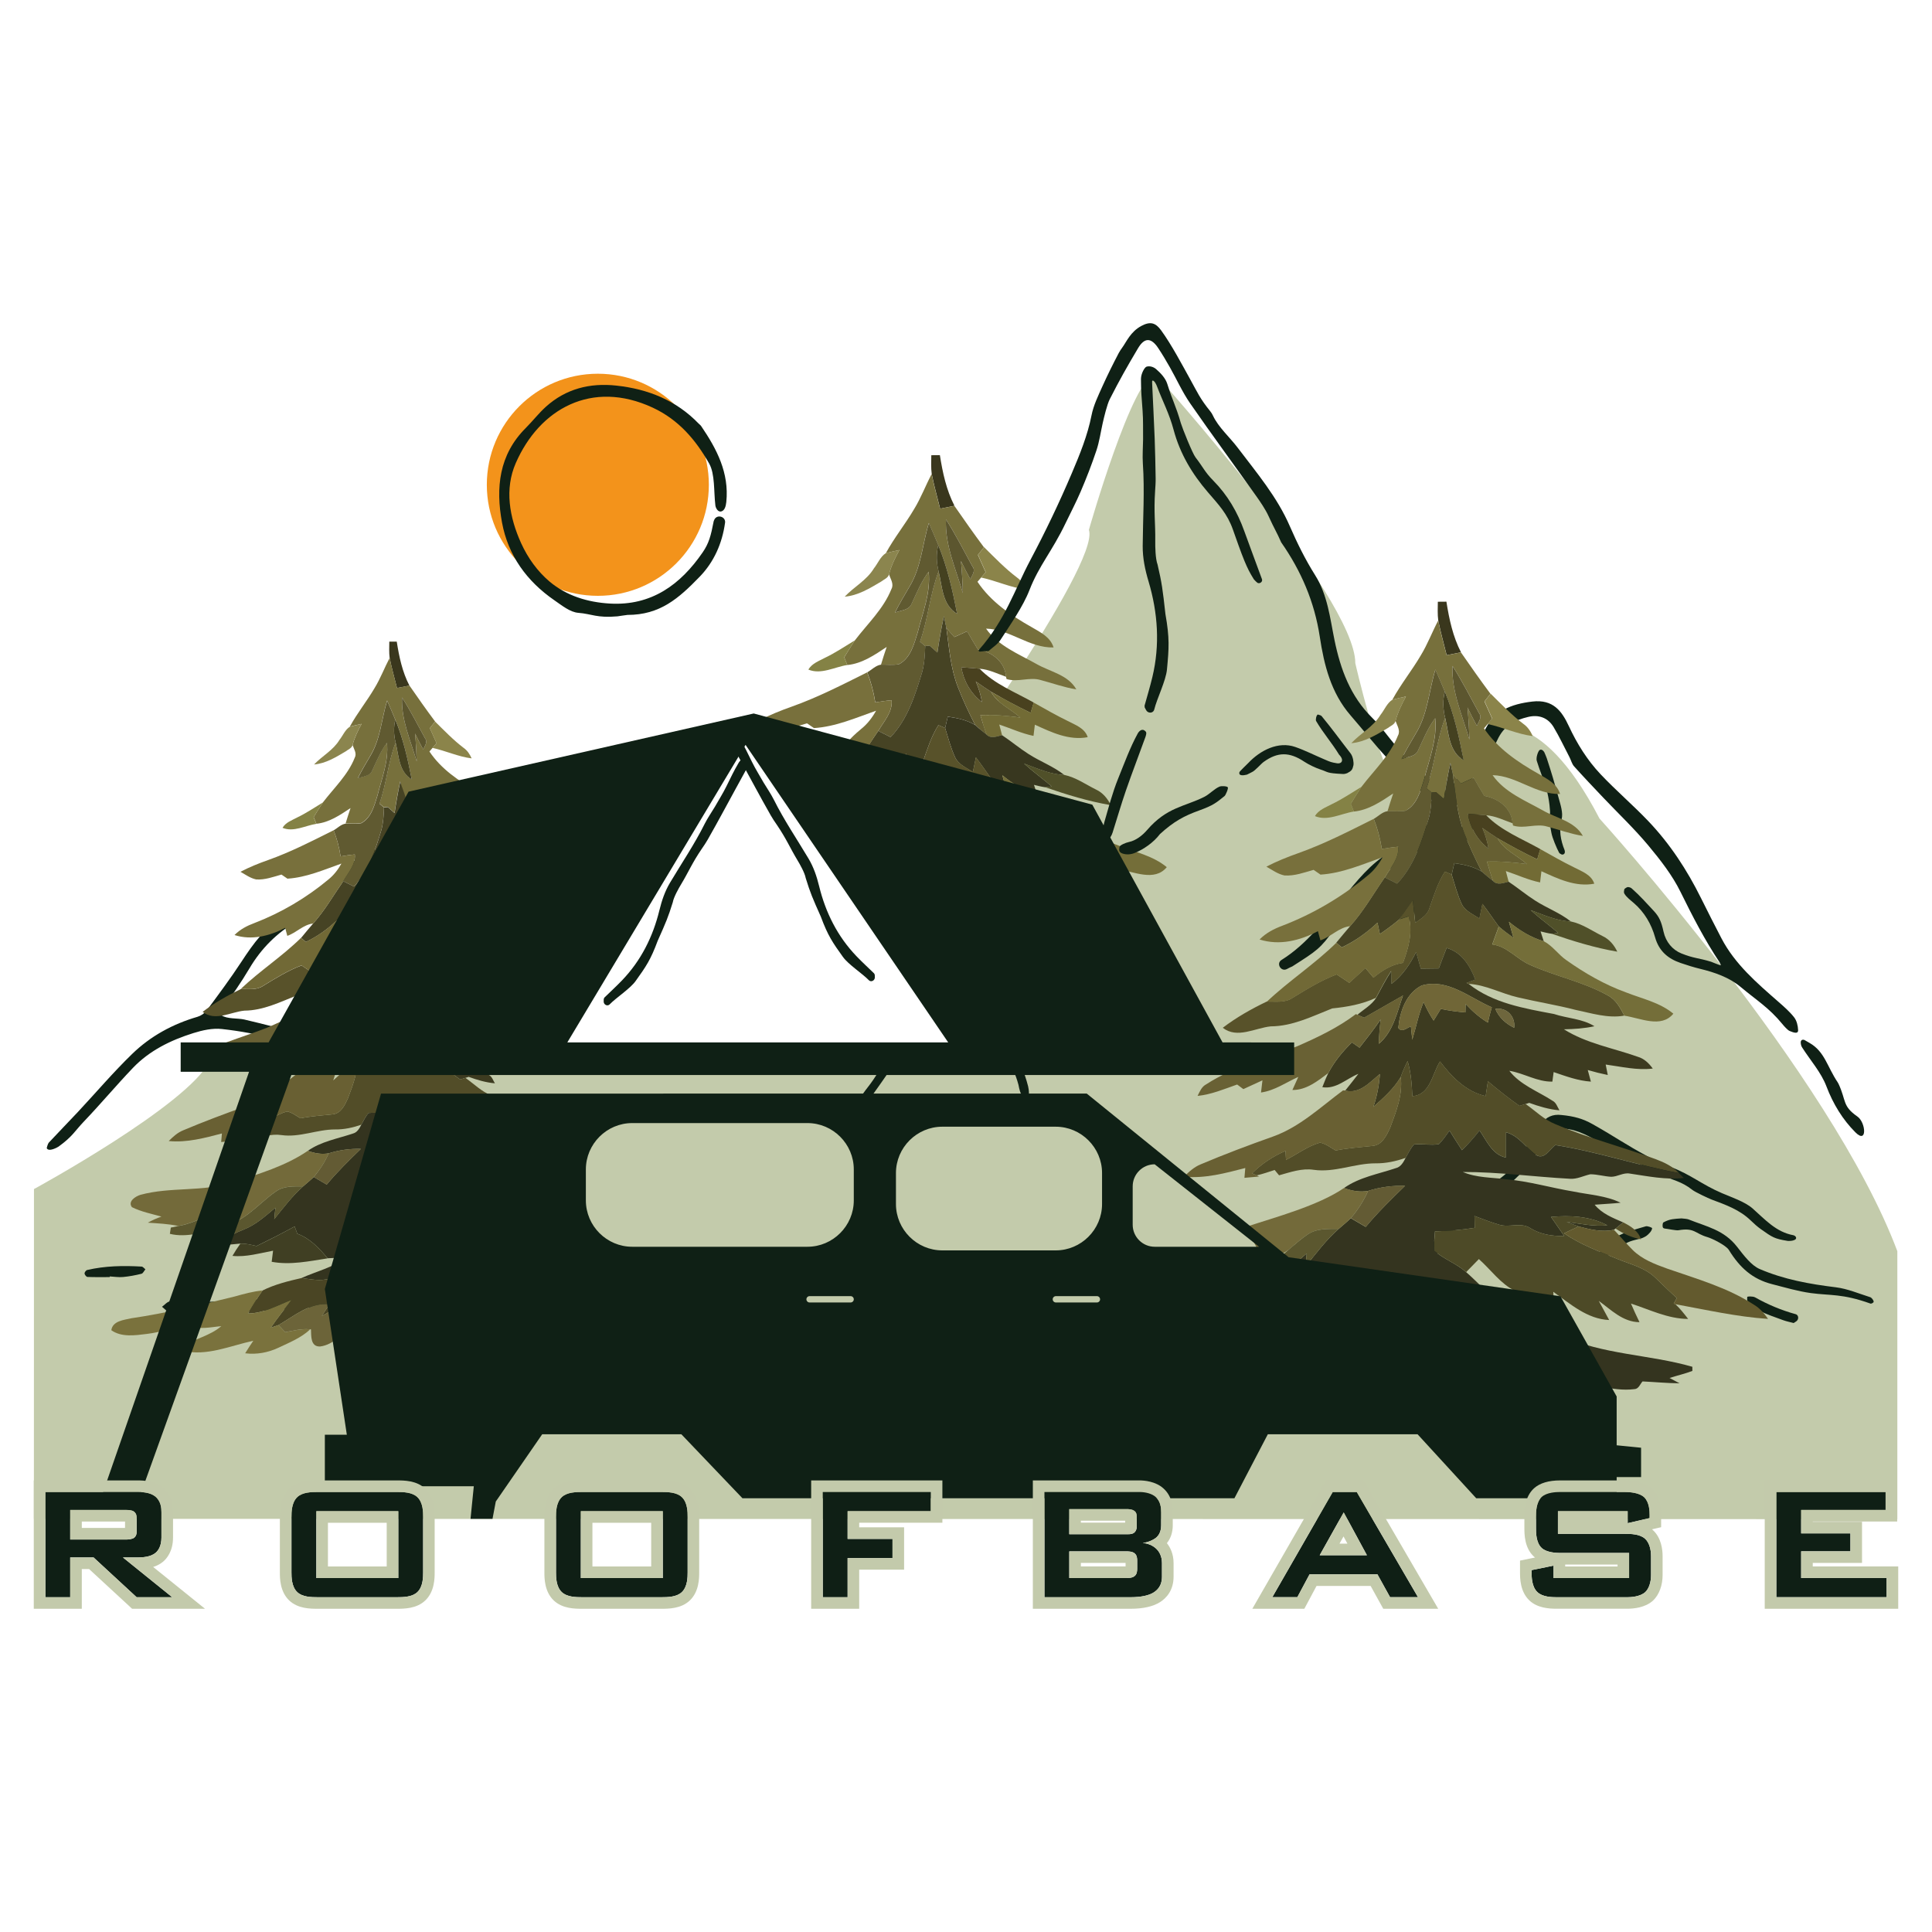 <svg xml:space="preserve" style="enable-background:new 0 0 500 500;" viewBox="0 0 500 500" y="0px" x="0px" xmlns:xlink="http://www.w3.org/1999/xlink" xmlns="http://www.w3.org/2000/svg" id="Ebene_1" version="1.1">
<style type="text/css">
	.st0{fill:#C3CBAB;}
	.st1{fill:#3A371D;}
	.st2{fill:#77703C;}
	.st3{fill:#5C562F;}
	.st4{fill:#605A31;}
	.st5{fill:#444120;}
	.st6{fill:#8B854E;}
	.st7{fill:#8B844A;}
	.st8{fill:#464324;}
	.st9{fill:#665F32;}
	.st10{fill:#848245;}
	.st11{fill:#49411F;}
	.st12{fill:#78703C;}
	.st13{fill:#726B35;}
	.st14{fill:#38371F;}
	.st15{fill:#58522A;}
	.st16{fill:#505029;}
	.st17{fill:#746E39;}
	.st18{fill:#F3931B;}
	.st19{fill:#0F2015;}
	.st20{fill:#716936;}
	.st21{fill:#3D3B20;}
	.st22{fill:#706637;}
	.st23{fill:#696134;}
	.st24{fill:#6E663D;}
	.st25{fill:#524D28;}
	.st26{fill:#696033;}
	.st27{fill:#34341F;}
	.st28{fill:#736A3A;}
	.st29{fill:#635B34;}
	.st30{fill:#4D4A27;}
	.st31{fill:#5B572F;}
	.st32{fill:#635A2E;}
	.st33{fill:#403F23;}
	.st34{fill:#4A4524;}
	.st35{fill:#7A723D;}
	.st36{fill:#6C6439;}
	.st37{fill:#0F1F15;}
	.st38{fill:#C3CAAB;}
	.st39{fill:#FFFFFF;}
</style>
<g id="Neues_Symbol">
	<g>
		<g>
			<path d="M8.77,393.07l482.26,0.09v-69.35c-17.24-45.98-77.08-111.97-77.08-111.97
				c-15.87-30.65-28.73-22.99-28.73-22.99c-5.75,0-17.12,26.84-17.12,26.84s0,0-5.86-9.59c-5.86-9.59-11.49-34.48-11.49-34.48
				c0-17.24-51.71-74.72-51.71-74.72c-5.75,0-17.24,40.23-17.24,40.23c3.1,8.9-41.26,70.12-41.26,70.12l35.16,67.03l-221.41,0.31
				c-5.75,11.49-45.5,33.14-45.5,33.14" class="st0"></path>
			<g>
				<path d="M247.02,130.9c-2.11-4.09-3.07-8.6-3.78-13.11c-0.56,0.01-1.67,0.01-2.22,0.02
					c-0.01,1.62-0.11,3.25,0.11,4.86c0.6,3.01,1.44,5.97,2.18,8.96C244.54,131.38,245.78,131.14,247.02,130.9z" class="st1"></path>
				<path d="M232.66,171.89c3-1.59,3.89-5.2,4.82-8.19c1.31-5.17,3.42-10.32,2.84-15.75c-1.89,2.55-3.09,5.5-4.43,8.35
					c-0.71,1.67-2.82,1.65-4.28,2.24c1.15-2.31,2.47-4.53,3.78-6.76c3.02-4.98,3.32-10.96,4.99-16.42c0.82,1.89,1.65,3.78,2.43,5.69
					c2.36,5.7,3.71,11.77,4.89,17.81c-3.89-2.33-3.83-7.09-4.8-11c-2.24,5.89-2.72,12.27-4.81,18.22c0.33,0.28,1.01,0.84,1.35,1.12
					c0.29-0.02,0.85-0.08,1.13-0.1c0.67,0.59,1.35,1.19,2.02,1.78c0.46-3.15,1.01-6.29,1.69-9.4c0.21,1,0.41,1.99,0.62,2.99
					c0.66,0.82,1.37,1.61,2.07,2.4c1.1-0.5,2.21-1,3.32-1.5c0.9,1.57,1.8,3.13,2.75,4.68c3.64,0.67,7.01,3.17,7.31,7.09l0.14,0.59
					c2.93,0.94,5.94-0.62,8.85,0.27c3.07,0.81,6.06,1.91,9.21,2.41c-2.12-3.79-6.81-4.55-10.31-6.57c-4.6-2.59-9.93-4.68-13.05-9.15
					c6.23,0.16,11.17,5.04,17.47,4.87c-0.81-2.69-3.41-3.93-5.64-5.24c-5.33-3-10.61-6.6-14.05-11.76c0.23-0.27,0.69-0.81,0.93-1.08
					c0.4-0.46,0.79-0.94,1.19-1.39c-0.67-1.49-1.34-2.99-2.01-4.47c0.52-0.66,1.03-1.33,1.56-1.99c-2.62-3.51-5.14-7.11-7.64-10.71
					c-1.24,0.24-2.48,0.48-3.71,0.72c-0.75-2.98-1.58-5.94-2.18-8.96c-1.57,2.98-2.75,6.14-4.5,9.01c-2.3,3.93-5.19,7.48-7.36,11.48
					c1.16-0.32,2.34-0.56,3.51-0.83c-1.1,2.01-2.11,4.08-2.69,6.31c0.4,1.21,1.34,2.5,0.63,3.79c-2.04,5.14-6.18,8.98-9.46,13.29
					c-0.97,1.44-1.86,2.91-2.76,4.39c0.27,0.66,0.53,1.33,0.81,1.99c3.83-0.38,7.07-2.61,10.18-4.68c-0.52,1.52-1.01,3.05-1.47,4.59
					C229.55,171.98,231.12,172.19,232.66,171.89z M244.82,134.42c2.5,3.93,4.61,8.07,6.84,12.16c0.9,1.11-0.08,2.28-0.54,3.33
					c-0.85-1.55-1.65-3.13-2.42-4.73c0.26,2.76,0.41,5.53,0.49,8.31C247.39,147.24,244.51,141.09,244.82,134.42z" class="st2"></path>
				<path d="M248.7,145.19c0.77,1.6,1.57,3.17,2.42,4.73c0.46-1.05,1.44-2.22,0.54-3.33
					c-2.23-4.09-4.34-8.23-6.84-12.16c-0.3,6.67,2.57,12.81,4.37,19.08C249.11,150.72,248.96,147.95,248.7,145.19z" class="st3"></path>
				<path d="M230.75,181.22c0.3,3.06-2.03,5.48-3.45,7.95c1.06,0.53,2.12,1.07,3.19,1.61
					c4.4-4.61,6.34-10.81,8.15-16.77c0.62-2.21,0.72-4.53,0.82-6.81c-0.33-0.28-1.01-0.84-1.35-1.12
					c2.09-5.95,2.57-12.33,4.81-18.22c-0.58-2.24-0.65-4.57-0.09-6.81c-0.78-1.91-1.61-3.8-2.43-5.69
					c-1.67,5.46-1.97,11.44-4.99,16.42c-1.31,2.22-2.63,4.44-3.78,6.76c1.45-0.59,3.57-0.58,4.28-2.24
					c1.34-2.85,2.53-5.81,4.43-8.35c0.58,5.43-1.53,10.58-2.84,15.75c-0.94,3-1.82,6.6-4.82,8.19c-1.54,0.3-3.1,0.09-4.66,0.12
					c-1.37,0.18-2.4,1.32-3.57,1.99c0.98,2.51,1.67,5.12,2.08,7.78C227.92,181.57,229.32,181.33,230.75,181.22z" class="st4"></path>
				<path d="M247.71,158.87c-1.18-6.04-2.53-12.11-4.89-17.81c-0.56,2.24-0.49,4.57,0.09,6.81
					C243.88,151.78,243.81,156.54,247.71,158.87z" class="st5"></path>
				<path d="M229.25,143.16c-1.41,0.89-2.05,2.64-3.08,3.93c-1.86,3.09-5.15,4.76-7.56,7.33
					c3.48-0.3,6.49-2.17,9.42-3.9c0.71-0.56,1.79-0.92,2.05-1.87c0.58-2.23,1.59-4.3,2.69-6.31
					C231.59,142.59,230.41,142.84,229.25,143.16z" class="st6"></path>
				<path d="M255.11,148.07c-0.4,0.46-0.8,0.93-1.19,1.39c3.93,0.85,7.64,2.61,11.65,3.12
					c-0.54-1.22-1.27-2.35-2.37-3.12c-3.1-2.34-5.77-5.14-8.53-7.86c-0.52,0.66-1.04,1.33-1.56,1.99
					C253.77,145.08,254.44,146.58,255.11,148.07z" class="st7"></path>
				<path d="M231.07,200.02c1.15-1.67,2.27-3.34,3.48-4.96c0.21,1.96,0.42,3.92,0.63,5.88
					c1.41-1.05,3.16-1.97,3.67-3.79c1.13-3.24,2.15-6.56,4.01-9.48c0.44,0.19,1.31,0.56,1.74,0.75c0.22-0.99,0.45-1.98,0.68-2.96
					c2.46,0.36,4.95,0.86,7.1,2.18c-1.67-3.23-3.2-6.54-4.52-9.92c-1.87-4.88-2.24-10.13-2.95-15.26c-0.21-1-0.42-1.99-0.62-2.99
					c-0.68,3.11-1.22,6.25-1.69,9.4c-0.67-0.59-1.35-1.19-2.02-1.78c-0.28,0.02-0.84,0.08-1.13,0.1c-0.11,2.28-0.2,4.6-0.82,6.81
					c-1.81,5.96-3.74,12.16-8.15,16.77c-1.06-0.53-2.13-1.07-3.19-1.61c-2.94,4.23-5.5,8.75-8.95,12.6" class="st8"></path>
				<path d="M253.06,168.05c-0.95-1.54-1.86-3.11-2.75-4.68c-1.11,0.5-2.22,1-3.32,1.5c-0.7-0.79-1.41-1.58-2.07-2.4
					c0.72,5.13,1.08,10.38,2.95,15.26c1.32,3.39,2.85,6.7,4.52,9.92c0.96,0.84,1.93,1.67,2.95,2.45c-0.62-1.65-1.11-3.36-1.61-5.04
					c3.46-0.12,6.91,0.19,10.35,0.65c-2.52-2.25-5.93-3.62-7.6-6.69c-1.35-0.84-2.65-1.76-3.94-2.67c0.74,1.71,1.3,3.5,1.59,5.35
					c-2.9-2.21-4.72-5.43-5.34-9c1.57,0.11,3.16,0.21,4.73,0.37c2.42,0.17,4.61,1.29,6.85,2.08
					C260.07,171.22,256.7,168.72,253.06,168.05z" class="st9"></path>
				<path d="M221.24,165.72c-2.55,1.54-5.02,3.22-7.71,4.5c-1.55,0.84-3.39,1.45-4.32,3.07
					c3.29,1.37,6.78-0.68,10.08-1.19c-0.27-0.66-0.54-1.33-0.81-1.99C219.39,168.63,220.28,167.16,221.24,165.72z" class="st10"></path>
				<path d="M254.12,181.7c-0.29-1.85-0.85-3.64-1.59-5.35c1.29,0.91,2.59,1.83,3.94,2.67
					c3.35,1.93,6.76,3.78,10.26,5.45c0.26-0.88,0.53-1.77,0.8-2.65c-4.79-2.7-10.12-4.74-14.02-8.76c-1.57-0.15-3.16-0.26-4.73-0.37
					C249.4,176.26,251.22,179.49,254.12,181.7z" class="st11"></path>
				<path d="M221.24,197.61c3.45-3.85,3.11-4.21,6.05-8.44c1.42-2.47,3.76-4.89,3.45-7.95
					c-1.42,0.11-2.83,0.34-4.24,0.56c-0.4-2.66-1.1-5.27-2.08-7.78c-6.41,3.2-12.79,6.49-19.56,8.89c-2.81,0.99-5.58,2.11-8.22,3.48
					c1.51,0.85,2.96,1.93,4.69,2.28c2.59,0.17,5.07-0.76,7.53-1.45c0.59,0.4,1.19,0.81,1.79,1.23c5.65-0.36,10.82-2.65,16.08-4.5
					c-1,1.8-2.27,3.47-3.9,4.76c-6.57,5.47-1.14,3.49-9.13,6.56" class="st12"></path>
				<path d="M256.47,179.02c1.67,3.07,5.08,4.44,7.6,6.69c-3.43-0.46-6.88-0.78-10.35-0.65
					c0.49,1.69,0.99,3.39,1.61,5.04c1.11,1.18,2.69,0.46,4,0.16c-0.24-0.92-0.49-1.83-0.72-2.75c2.95,0.98,5.8,2.31,8.86,2.94
					c0.08-0.72,0.26-2.17,0.35-2.9c4.29,1.96,8.82,4.15,13.68,3.23c-0.76-2.35-3.19-3.15-5.17-4.19c-3-1.46-5.9-3.13-8.81-4.76
					c-0.27,0.88-0.54,1.77-0.8,2.65C263.23,182.8,259.83,180.94,256.47,179.02z" class="st13"></path>
				<path d="M255.33,190.1c-1.02-0.78-1.99-1.61-2.95-2.45c-2.15-1.32-4.65-1.83-7.1-2.18
					c-0.23,0.98-0.46,1.97-0.68,2.96c0.81,2.55,1.46,5.17,2.6,7.61c0.89,1.86,2.97,2.66,4.58,3.77c0.26-1.27,0.51-2.54,0.78-3.8
					c1.48,1.91,2.8,3.93,4.25,5.87c1.19,1.04,2.49,1.98,3.77,2.91c-0.38-1.38-0.78-2.77-1.18-4.15c2.69,2.19,5.66,4.07,9.02,5.04
					c-0.27-0.85-0.55-1.7-0.83-2.56c0.96,0.23,1.92,0.49,2.9,0.62c0.43-0.05,1.28-0.15,1.7-0.21c-2.35-2.01-4.86-3.83-7.16-5.91
					c3.39,1.23,6.73,2.8,10.41,2.94c-2.82-2.24-6.25-3.48-9.27-5.43c-2.37-1.51-4.52-3.32-6.85-4.87
					C258.02,190.55,256.44,191.28,255.33,190.1z" class="st14"></path>
				<path d="M256.81,201.86c-1.45-1.93-2.78-3.96-4.25-5.87c-0.27,1.26-0.52,2.53-0.78,3.8
					c-1.61-1.11-3.69-1.9-4.58-3.77c-1.14-2.43-1.79-5.06-2.6-7.61c-0.43-0.19-1.3-0.56-1.74-0.75c-1.86,2.92-2.88,6.24-4.01,9.48
					c-0.52,1.82-2.27,2.74-3.67,3.79c-0.21-1.96-0.42-3.93-0.63-5.88c-1.2,1.62-2.33,3.29-3.48,4.96c0.79-0.28,1.59-0.54,2.4-0.79" class="st15"></path>
				<path d="M272.2,203.53c-0.43,0.05-1.28,0.15-1.7,0.21c5.52,1.9,11.19,3.65,16.96,4.63
					c-0.81-1.72-2.05-3.21-3.8-4.03c-2.69-1.32-5.24-3.17-8.22-3.79c-3.67-0.14-7.01-1.7-10.41-2.94
					C267.34,199.69,269.85,201.52,272.2,203.53z" class="st16"></path>
				<path d="M260.58,204.77c-1.29-0.93-2.58-1.86-3.77-2.91c-0.58,1.54-1.14,3.1-1.7,4.66
					c3.83,0.45,6.31,3.77,9.7,5.25c6.6,3.01,13.87,4.38,20.21,7.95c2.11,1.07,3.22,3.23,4.28,5.23c4.06,0.57,9.49,3.34,12.66-0.53
					c-3.53-2.93-8.11-3.87-12.28-5.52c-5.49-1.99-10.6-4.93-15.35-8.29c-2.13-1.45-3.6-3.75-5.9-4.94
					c-3.36-0.97-6.33-2.85-9.02-5.04C259.8,202,260.2,203.38,260.58,204.77z" class="st17"></path>
			</g>
			<ellipse ry="28.74" rx="28.73" cy="125.46" cx="154.72" class="st18"></ellipse>
			<g id="Illustration_00000165943213440332681740000007653465498805493181_">
				<path d="M253.36,168.16c6.76-7.61,9.31-15.71,13.25-23.13c3.92-7.38,7.53-14.92,10.8-22.62
					c2.04-4.8,4.05-9.71,5.08-14.94c0.51-2.58,1.72-5.05,2.81-7.48c1.31-2.91,2.74-5.78,4.22-8.61c0.27-0.51,0.6-0.99,0.94-1.46
					c1.07-1.46,2.12-4.08,4.94-5.58c2.31-1.23,3.67-0.81,5.09,1.14c2.7,3.71,5.37,8.79,7.59,12.79c1.76,3.17,2.46,4.88,5.16,8.2
					c0.28,0.34,0.5,0.73,0.69,1.13c1.43,3.02,4.27,5.48,6.37,8.25c4.92,6.5,10.21,12.73,13.51,20.34c1.88,4.33,4,8.62,6.51,12.61
					c3.29,5.22,3.87,11.12,5.05,16.87c1.56,7.56,4.1,14.52,9.76,20.1c2.31,2.28,4.19,4.99,6.29,7.48
					c3.46,4.09,7.24,7.82,11.77,10.76c1.78,1.16,1.55,1.27,2.63-0.55c2.1-3.55,4.42-6.97,6.52-10.53c0.65-1.11,1.2-2.27,1.71-3.45
					c2.42-5.58,7.07-7.28,12.53-7.92c5.38-0.63,7.63,2.49,9.43,6.35c2.11,4.54,4.76,8.79,8.18,12.42
					c3.95,4.19,8.36,7.95,12.34,12.12c5.65,5.91,10.09,12.71,13.72,20.04c1.71,3.45,3.46,6.89,5.24,10.31
					c3.52,6.75,9.18,11.58,14.78,16.48c1.44,1.26,2.91,2.54,4.07,4.03c0.66,0.85,0.96,2.15,1.01,3.26c0.05,1.13-1.21,0.65-2.19,0.25
					c-0.53-0.21-1.51-1.33-1.87-1.78c-3.49-4.26-6.64-6.12-10.83-9.63c-2.94-2.47-6.74-3.77-10.39-4.66
					c-1.73-0.42-3.44-0.95-5.12-1.53c-3.28-1.12-5.6-3.07-6.61-6.63c-0.97-3.44-2.75-6.52-5.55-8.92c-0.78-0.67-1.88-1.5-2.4-2.39
					c-0.19-0.32-0.11-0.65-0.02-1.14c0.03-0.15,0.72-0.57,0.87-0.57c0.48,0.01,0.81,0.14,1.09,0.39c2.11,1.87,3.76,3.74,5.68,5.8
					c1.41,1.52,1.95,2.79,2.51,5.35c0.6,2.71,2.35,4.72,4.6,5.63c3.29,1.32,4.29,1.12,7.69,2.15c0.2,0.06,2.33,0.98,2.56,0.93
					c-0.11-0.26-0.19-0.56-0.35-0.79c-3.86-5.8-7.03-11.96-10.11-18.22c-2.13-4.33-5.22-8.27-8.33-12.01
					c-3.62-4.34-7.75-8.25-11.65-12.36c-2.54-2.68-5.09-5.36-7.56-8.11c-0.57-0.64-0.78-1.59-1.19-2.38
					c-1.36-2.61-2.61-5.28-4.12-7.8c-1.47-2.44-3.87-3.26-6.57-2.61c-3.5,0.85-6.25,2.15-8.03,6.08c-0.84,1.85-1.52,2.59-2.21,3.75
					c-0.82,1.37-1.72,2.69-2.71,3.95c-2.05,2.61-3.48,5.58-5.1,8.4c-2.74,4.77-4.66,7.77-8.71,11.25
					c-2.78,2.39-8.03,4.79-10.74,7.25c-2.74,2.48-3.18,3.01-5.61,5.82c-1.19,1.38-5.94,6.87-7,8.35c-3.71,5.18-4.58,5.65-10.94,9.72
					c-0.01,0.01-0.03,0.02-0.04,0.02c-0.41,0.16-0.86,0.39-1.34,0.65c-1.54,0.81-2.87-1.43-1.4-2.35c0.02-0.01,0.03-0.02,0.05-0.03
					c6.59-4.12,11.08-10.29,15.9-16.11c3.73-4.5,6.88-8.55,11.97-11.72c4.22-2.64,5.5-2.48,7.92-5.28c0.09-0.11,1.61-1.57,1.69-1.7
					c1.08-1.65,2.17-3.3,3.25-4.96c0.09-0.14,0.06-0.32-0.08-0.42c-1.49-1.01-3.09-1.91-4.4-3.12c-3.15-2.93-6.24-5.92-9.15-9.09
					c-3.21-3.5-6.15-7.25-9.27-10.84c-5.09-5.87-6.87-13.04-7.99-20.42c-1.36-8.95-4.81-16.98-9.96-24.35
					c-0.01-0.02-0.02-0.03-0.03-0.05c-1.17-2.69-1.68-3.3-3.29-6.83c-0.77-1.68-2.08-3.61-3.19-5.17
					c-5.66-7.99-11.48-15.87-17.05-23.92c-2.03-2.93-3.5-6.24-5.26-9.35c-0.95-1.68-1.94-3.35-3.01-4.96c-1.8-2.73-3.54-2.85-5.23,0
					c-2.87,4.83-4.77,8.18-7.32,13.19c-0.71,1.4-1.51,4.76-1.86,6.34c-0.51,2.3-0.84,4.66-1.58,6.89c-1.21,3.63-2.6,7.21-4.11,10.73
					c-1.18,2.75-2.53,5.3-3.87,8.1c-3.51,7.35-6.86,10.92-9.37,17.36c-1.69,4.35-5.02,9.02-7.48,12.86
					c-0.72,1.13-1.98,1.92-3.02,2.84c-0.06,0.06-0.14,0.08-0.22,0.07c-0.35-0.02-1.41,0.09-2.12,0.14
					C253.33,168.68,253.18,168.37,253.36,168.16z" class="st19"></path>
				<path d="M99.04,221.95c-3.42,1.94-6.95,3.76-10.11,6.08c-2.98,2.19-5.52,4.98-8.3,7.44
					c-1.22,1.08-2.49,2.17-3.89,2.99c-5.12,3-9.11,6.98-12.16,12.12c-2.32,3.9-4.24,6.57-6.84,10.31c-0.14,0.21-1.05,1.46-0.41,1.88
					c1.48,0.99,4.17,0.69,5.89,1.08c2.42,0.56,5.34,1.3,7.75,1.91c3.28,0.83,4.44,1.4,7.75,2.1c1,0.21,2.89,0.29,3.89,0.54
					c0.23,0.06,0.52,0.4,0.55,0.64c0.02,0.17-0.08,0.71-0.32,0.82c-0.54,0.25-0.68,0.36-1.15,0.5c-2.15,0.67-4.62,0.77-10.38-1.33
					c-4.49-1.38-9.21-2.2-13.88-2.72c-2.4-0.27-5.02,0.31-7.38,1.05c-5.86,1.84-11.35,4.51-15.66,9.02
					c-4.32,4.52-8.33,9.32-12.65,13.84c-2.42,2.53-2.92,3.86-6.57,6.51c-0.26,0.19-2.55,1.47-3.07,0.43
					c-0.03-0.06,0.28-1.18,0.52-1.44c2.5-2.68,5.07-5.31,7.58-7.99c4.67-5,9.11-10.23,14.01-14.98c4.74-4.6,10.48-7.73,16.89-9.6
					c0.88-0.26,1.83-0.88,2.37-1.61c3.1-4.18,6.21-8.36,9.06-12.71c3.03-4.62,6.21-9.07,11.12-11.86
					c4.84-2.75,8.64-6.75,12.74-10.37c2.48-2.19,6.15-4.49,9.25-5.98c2.8-1.35,4.41-2.29,6.86-3.28" class="st19"></path>
				<path d="M184.91,134.4c0.76-1.36,2.93-0.68,2.74,0.87c0,0.01,0,0.03-0.01,0.04c-0.73,5.31-2.87,10.12-6.51,13.89
					c-5.53,5.72-10.34,9.94-18.74,9.94c-0.19,0-2.41,0.35-2.6,0.37c-5.33,0.47-6.65-0.64-10.13-0.91c-2.14-0.17-4.26-1.92-6.19-3.25
					c-7.13-4.92-11.97-11.58-13.55-20.12c-1.66-8.97-0.8-17.54,6.16-24.48c1.78-1.78,3.33-3.8,5.19-5.48
					c5.19-4.67,11.39-6.22,18.23-5.48c8.21,0.89,15.49,3.8,21.33,9.85c0.21,0.21,0.47,0.39,0.63,0.63
					c4.03,5.92,7.28,12.07,6.51,19.64c-0.12,1.15-0.44,2.2-1.28,2.44c-0.9,0.26-1.47-0.91-1.55-1.53
					c-0.44-3.64-0.07-8.16-1.62-10.88c-3.44-6.05-7.83-11.3-14.61-14.45c-15.75-7.31-29.3,0.32-35.43,14.36
					c-2.93,6.71-1.67,13.98,1.39,20.73c1.75,3.85,4.25,7.3,7.36,9.93c4.37,3.68,9.86,5.36,15.6,5.69
					c10.75,0.62,18.28-4.88,24.03-13.26c1.6-2.33,2.12-4.28,2.85-8.08C184.76,134.72,184.82,134.57,184.91,134.4z" class="st19"></path>
				<path d="M296.2,182.67c0.68-2.47,1.43-4.93,2.03-7.43c2-8.34,1.43-16.65-0.99-24.78
					c-0.91-3.05-1.53-6.01-1.51-9.17c0.05-7.12,0.53-14.25,0.04-21.38c-0.13-2.05,0.03-4.03,0.06-6.21
					c-0.04-2.63,0.06-4.75-0.13-7.39c-0.23-3.07-0.42-5.16-0.42-8.23c0-1.38,0.93-3.03,1.45-3.19c0.89-0.26,1.86,0.11,2.43,0.6
					c1.21,1.04,2.47,2.38,2.93,3.85c1.49,4.75,2.13,5.39,3.52,10.18c0.36,1.24,2.99,7.82,3.8,8.86c1.9,2.44,2.38,3.77,4.55,5.96
					c3.73,3.77,6.29,8.16,8.06,13.11c1.49,4.16,3.07,8.29,4.58,12.45c0,0,0,0.01,0,0.01c0.21,0.6-0.45,1.17-1.06,0.98
					c-0.19-0.06-0.96-0.83-1.04-0.96c-1.1-1.76-1.63-2.84-2.43-4.75c-0.96-2.31-2.16-5.79-3-8.15c-1.47-4.12-3.67-6.39-6.44-9.61
					c-4.13-4.8-7.24-10-8.9-16.18c-1.13-4.22-2.74-7.15-4.3-11.25c-0.13-0.34-0.58-1.4-1.06-1.5c-0.28-0.03-0.21,0.43-0.19,0.84
					c0.21,4.72,0.47,9.43,0.65,14.15c0.13,3.42,0.19,6.84,0.25,10.26c0.02,1.11-0.07,2.25-0.14,3.34c-0.37,5.55,0.1,8.26,0.04,12.93
					c-0.02,1.47,0.03,4.59,0.6,6.11c1.12,4.81,1.32,6.42,2.03,12.79c1.11,6.27,0.92,8.81,0.4,14.35c-0.27,2.91-2.6,7.53-3.3,10.39
					c-0.02,0.07-0.04,0.14-0.08,0.21c-0.39,0.79-1.56,0.73-1.99-0.04c-0.13-0.23-0.26-0.46-0.38-0.7
					C296.21,183.03,296.26,182.68,296.2,182.67z" class="st19"></path>
				<path d="M404.09,288.56c3.32,0.32,5.6,0.98,8.02,2.34c6.35,3.58,7.83,4.87,14.38,8.42
					c1.14,0.89,4.53,2.17,5.87,2.68c5.36,2.04,8.02,4.54,13.28,6.79c2.37,1.02,5.94,2.21,7.92,3.95c3.21,2.83,6.06,6.12,10.59,6.94
					c0.28,0.05,0.96,0.5,0.57,1.02c-0.56,0.51-1.86,0.48-2.1,0.44c-3.4-0.55-3.92-0.92-6.86-3c-0.95-0.67-1.81-1.45-2.64-2.25
					c-2.91-2.83-6.48-4.07-10.16-5.45c-0.82-0.31-4.28-1.94-4.94-2.47c-2.95-2.33-5.07-2.47-8.41-4.05
					c-5.49-2.58-10.7-5.74-16.06-8.6c-3.41-1.81-6.27-3.43-10.35-3.25c-1.78,0.08-2.73,1.45-3.52,2.87
					c-3.78,6.78-6.2,9.27-10.76,12.86c-2.53,1.99-5.19,2.74-8.17,5.24c-1.09,0.92-1.9,2.39-2.76,3.32
					c-1.34,1.45-2.55,3.02-3.51,4.75c-1.98,3.58-4.92,5.69-8.89,6.25c-0.47,0.12-0.93,0.24-1.4,0.36c-1,0.26-1.17-1.68-0.2-1.95
					c0.63-0.17,2.77-1.11,3.31-1.42c3.58-2.04,3.78-3.37,6.42-6.42c1.33-1.54,2.93-4.47,3.58-5.59c1.21-2.1,3.52-3.4,5.43-4.26
					c6.37-2.87,9.16-5.66,12.87-12.25c0.86-1.68,2.1-3.55,3.27-5.05C400.18,289.1,401.81,288.28,404.09,288.56z" class="st19"></path>
				<path d="M92.05,337.62c-15.02,0.84-30.01,2.51-45.09,2.06c-1.04-0.03-2.13,0.16-3.11-0.09
					c-0.71-0.18-1.29-0.91-1.92-1.4c0.69-0.48,1.37-1.36,2.07-1.38c3.04-0.08,6.1,0.24,9.14,0.14c6.48-0.22,12.95-0.59,19.43-0.94
					c4.13-0.22,8.27-0.5,12.4-0.8" class="st19"></path>
				<path d="M466.96,269.13c0.42,0.26,0.85,0.49,1.35,0.78c3.94,2.25,4.53,6.1,7.29,10.21
					c0.08,0.12,0.15,0.24,0.21,0.37c2.05,4.39,0.92,5.71,4.89,8.47c2.18,1.52,2.62,7.26-0.54,4.07c-3.27-3.28-5.76-7.33-7.49-11.9
					c-1.38-3.63-4.17-6.73-6.3-10.08c-0.22-0.35-0.33-0.81-0.34-1.23C466.01,269.68,466.06,268.85,466.96,269.13z" class="st19"></path>
				<path d="M435.15,315.32c0.7,0.05,1.57,0.15,1.83,0.26c4.76,1.9,9.17,2.72,12.56,7.07
					c1.83,2.35,3.71,4.85,5.88,5.78c6.26,2.69,12.84,3.88,19.7,4.72c3.05,0.38,5.99,1.65,8.95,2.58c0.26,0.08,0.84,0.77,0.83,1.15
					c0,0.28-0.65,0.58-0.84,0.48c-7.24-2.6-10.41-2.04-15.39-2.71c-3.37-0.46-6.75-1.47-10.05-2.31c-5.12-1.31-8.38-4.29-11.19-8.85
					c-0.72-1.18-4.3-2.97-5.59-3.34c-3.19-0.91-3.26-2.49-7.46-1.76c-0.57,0.1-2.86-0.37-3.45-0.43c-0.28-0.03-0.49-0.11-0.6-0.34
					c-0.11-0.37-0.06-1.14,0.17-1.27C432.23,315.42,433.27,315.46,435.15,315.32z" class="st19"></path>
				<path d="M347.61,200.31c-4.54-0.21-3.7-0.47-5.94-1.19c-1.2-0.39-3.05-1.28-4.1-1.98
					c-3.88-2.6-6.91-2.56-10.52,0.03c-0.73,0.52-2.24,2.32-3.05,2.65c-0.12,0.05-1.19,0.63-1.31,0.66c-1,0.25-2.21,0.33-1.92-0.66
					c0.06-0.21,2.11-2.17,2.26-2.33c3.14-3.34,7.81-5.7,12.17-4.18c2.51,0.87,4.9,2.09,7.35,3.13c0.82,0.35,1.64,0.75,2.5,0.92
					c0.05,0.01,0.93,0.18,0.98,0.18c1.15,0.2,1.96-0.78,0.52-2.24c-0.01-0.01-0.01-0.02-0.01-0.02c-1.85-3.04-4.13-5.6-5.93-8.68
					c-0.18-0.3,0.03-1.46,0.42-1.69c0.34,0.13,0.81,0.17,1.01,0.42c2.9,3.53,4.68,6.05,7.49,9.65c0.7,0.89,0.84,2.59,0.75,3.01
					c-0.26,1.22-0.49,1.51-1.64,2.11C348.38,200.22,347.91,200.32,347.61,200.31z" class="st19"></path>
				<path d="M254.65,259.51c0.52-3.56-0.36-6.71-2.76-9.44c-0.2-0.23-0.39-0.47-0.54-0.74
					c-1.16-2.19-0.33-3.27,0.44-2.93c0.99,0.44,0.87,0.51,1.62,1.46c0.27,0.34,1.73,1.77,1.95,2.11c2.58,3.95,2.02,5.95,1.87,10.38
					c-0.6,4.78,2.52,7.85,4.79,11.57c2.12,3.48,3.06,5.39,4.06,9.24c0.02,0.09,0.33,1.5,0.16,2.13c-0.22,0.82-1.58,0.55-1.99-0.2
					c-0.41-0.75-0.65-2.26-0.68-2.37c-1.59-5.84-3.52-6.71-6.27-11.34C255.44,266.26,253.8,263.29,254.65,259.51z" class="st19"></path>
				<path d="M383.14,207.07c0.07,0.18,0.09,0.38,0.05,0.57c-1.18,5.24-2.79,10.38-6.84,13.95
					c-3.56,3.13-6.08,6.84-8.35,10.81c-1.92,3.35-3.6,6.85-5.43,10.25c-0.13,0.24-0.65,0.27-0.99,0.4c-0.07-0.28-0.6-1.31-0.52-1.54
					c0.29-0.84,0.5-2.02,0.85-2.84c1.11-2.6,2.58-4.65,3.83-7.38c2.11-4.59,4.93-7.82,8.37-11.29c2.3-2.32,3.82-4.91,5.18-7.65
					c1.16-2.33,1.38-4.12,2.17-5.38c0.01-0.02,0.02-0.04,0.03-0.06c0.38-0.65,1.36-0.55,1.64,0.14L383.14,207.07z" class="st19"></path>
				<path d="M293.63,220.76c-0.98,0.39-2.07,0.47-3.06,0.15c-0.94-0.31-1.04-0.77-0.84-1.75
					c0.08-0.4,1.51-1.06,2.44-1.25c1.8-0.37,3.52-1.73,4.69-3.09c5.13-5.96,9.71-6.03,14.82-8.6c1.32-0.66,2.58-2.08,3.94-2.65
					c0.42-0.18,1.83-0.16,2.13,0.17c0.22,0.25-0.54,2.03-0.83,2.27c-2.19,1.75-2.85,2.39-6.64,3.76c-3.82,1.38-6.51,2.82-10.08,6.08
					C298.51,218.08,295.91,219.85,293.63,220.76z" class="st19"></path>
				<path d="M118.28,282.06c-0.21,0.15-0.46,0.21-0.71,0.18c-4.84-0.56-9.57-0.72-14.08-1.82
					c-4.24-1.03-8.24-3.1-12.31-4.79c-0.21-0.09-0.38-0.27-0.54-0.48c-0.32-0.42-0.28-1.01,0.09-1.37c0.33-0.32,0.66-0.62,1.03-0.66
					c0.82-0.1,1.73,0.22,2.56,0.51c3.48,1.21,6.9,2.64,10.44,3.66c3.1,0.9,6.32,1.34,9.49,2.01c1.3,0.27,2.61,0.54,3.86,0.96
					c0.12,0.04,0.22,0.11,0.32,0.19c0.49,0.43,0.4,1.21-0.12,1.59L118.28,282.06z" class="st19"></path>
				<path d="M408.46,333.2c-0.43,0.34-0.99,0.48-1.52,0.35c-0.12-0.03-0.19-0.06-0.2-0.07
					c-0.29-0.45-0.1-1.21,0.06-1.44c1.63-2.3,3.51-3.78,5.37-5.89c1.85-2.09,3.58-4.5,5.92-5.92c2.32-1.42,5.21-2.06,7.87-2.87
					c0.35-0.1,1.65,0.31,1.61,0.53c-0.12,0.76-0.8,1.39-1.42,1.91c-0.2,0.17-1.06,0.61-1.32,0.67c-2.82,0.74-2.93,0.56-6.02,2.43
					c-3.28,1.99-5.2,5.34-7.49,7.91C410.78,331.42,409.29,332.53,408.46,333.2z" class="st19"></path>
				<path d="M400.15,203.98c-0.71-2.37-1.7-4.66-2.42-7.03c-0.19-0.62,0.02-1.44,0.26-2.09
					c0.06-0.16,0.13-0.31,0.22-0.46c0.4-0.7,1.07-0.39,1.47,0.31c0.08,0.14,0.57,1.36,0.62,1.51c1.33,4.06,1.95,6.22,3.09,10.34
					c0.45,1.64,1.19,3.86,0.76,5.42c-0.75,2.74-0.28,5.46,0.76,8.02c0.07,0.17,0.08,0.35,0.07,0.55c-0.01,0.45-0.47,0.74-0.89,0.56
					c-0.28-0.12-0.52-0.29-0.61-0.46c-0.62-1.15-1.76-3.84-1.98-5.11c-0.25-1.44-0.52-2.47-0.38-4.97
					C401.27,210.54,400.99,206.77,400.15,203.98z" class="st19"></path>
				<path d="M285.74,215.93c-0.29-1.02-0.25-2.1,0.05-3.11c1.08-3.69,2.09-7.65,3.61-11.39
					c1.56-3.83,3.05-7.97,5.05-11.61c0.26-0.47,1.08-1.49,1.98-0.57c0.43,0.29,0.14,1.1-0.02,1.56c-1.65,4.59-3.42,9.14-5.01,13.74
					c-1.25,3.62-2.31,7.3-3.47,10.95c-0.13,0.42-0.33,0.82-0.57,1.19c-0.16,0.23-0.59,0.58-0.65,0.53
					c-0.33-0.23-0.68-0.53-0.83-0.89C285.82,216.2,285.78,216.07,285.74,215.93z" class="st19"></path>
				<path d="M28.39,330.51c-1.93,0-3.85,0.04-5.77-0.04c-0.27-0.01-0.71-0.56-0.74-0.89c-0.02-0.29,0.37-0.83,0.67-0.9
					c4.64-1.09,9.37-1.16,14.1-0.89c0.34,0.02,0.66,0.46,0.98,0.71c-0.34,0.4-0.61,1.05-1.02,1.15c-1.56,0.39-3.16,0.69-4.77,0.84
					c-1.13,0.11-2.29-0.09-3.44-0.15C28.39,330.4,28.39,330.46,28.39,330.51z" class="st19"></path>
				<path d="M224.1,284.52c-0.64-0.05-0.79-0.23-0.88-0.45c-0.09-0.24,0.03-0.91,0.17-1.1c0.84-1.19,1.79-2.3,2.6-3.51
					c1.31-1.95,2.51-3.98,3.81-5.94c0.56-0.85,1.16-1.72,1.92-2.37c0.18-0.15,0.41-0.24,0.66-0.31c0.67-0.18,1.3,0.44,1.16,1.12
					c-0.04,0.18-0.1,0.34-0.19,0.48c-2.27,3.42-4.59,6.82-6.99,10.16C225.79,283.38,225.46,284.06,224.1,284.52z" class="st19"></path>
				<path d="M464.2,342.4c-1.02-0.27-1.88-0.43-2.69-0.73c-2.06-0.76-4.16-1.45-6.12-2.42
					c-1.16-0.57-2.11-1.58-3.08-2.48c-0.22-0.2-0.14-0.75-0.12-1.14c0-0.05,0.48-0.13,0.73-0.11c0.44,0.04,0.94,0.03,1.3,0.24
					c3.34,1.88,6.84,3.35,10.54,4.36c0.05,0.02,0.11,0.04,0.16,0.07c0.64,0.39,0.57,1.36-0.06,1.78L464.2,342.4z" class="st19"></path>
			</g>
			<g>
				<path d="M378.11,168.82c-2.11-4.09-3.07-8.6-3.78-13.11c-0.56,0.01-1.67,0.01-2.22,0.02
					c-0.01,1.62-0.11,3.25,0.11,4.86c0.6,3.01,1.44,5.97,2.18,8.96C375.63,169.3,376.87,169.06,378.11,168.82z" class="st1"></path>
				<path d="M363.75,209.81c3-1.59,3.89-5.2,4.82-8.19c1.31-5.17,3.42-10.32,2.84-15.75c-1.89,2.55-3.09,5.5-4.43,8.35
					c-0.71,1.67-2.82,1.65-4.28,2.24c1.15-2.31,2.47-4.53,3.78-6.76c3.02-4.98,3.32-10.96,4.99-16.42c0.82,1.89,1.65,3.78,2.43,5.69
					c2.36,5.7,3.71,11.77,4.89,17.81c-3.89-2.33-3.83-7.09-4.8-11c-2.24,5.89-2.72,12.27-4.81,18.22c0.33,0.28,1.01,0.84,1.35,1.12
					c0.29-0.02,0.85-0.08,1.13-0.1c0.67,0.59,1.35,1.19,2.02,1.78c0.46-3.15,1.01-6.29,1.69-9.4c0.21,1,0.41,1.99,0.62,2.99
					c0.66,0.82,1.37,1.61,2.07,2.4c1.1-0.5,2.21-1,3.32-1.5c0.9,1.57,1.8,3.13,2.75,4.68c3.64,0.67,7.01,3.17,7.31,7.09l0.14,0.59
					c2.93,0.94,5.94-0.62,8.85,0.27c3.07,0.81,6.06,1.91,9.21,2.41c-2.12-3.79-6.81-4.55-10.31-6.57c-4.6-2.59-9.93-4.68-13.05-9.15
					c6.23,0.16,11.17,5.04,17.47,4.87c-0.81-2.69-3.41-3.93-5.64-5.24c-5.33-3-10.61-6.6-14.05-11.76c0.23-0.27,0.69-0.81,0.93-1.08
					c0.4-0.46,0.79-0.94,1.19-1.39c-0.67-1.49-1.34-2.99-2.01-4.47c0.52-0.66,1.03-1.33,1.56-1.99c-2.62-3.51-5.14-7.11-7.64-10.71
					c-1.24,0.24-2.48,0.48-3.71,0.72c-0.75-2.98-1.58-5.94-2.18-8.96c-1.57,2.98-2.75,6.14-4.5,9.01c-2.3,3.93-5.19,7.48-7.36,11.48
					c1.16-0.32,2.34-0.56,3.51-0.83c-1.1,2.01-2.11,4.08-2.69,6.31c0.4,1.21,1.34,2.5,0.63,3.79c-2.04,5.14-6.18,8.98-9.46,13.29
					c-0.97,1.44-1.86,2.91-2.76,4.39c0.27,0.66,0.53,1.33,0.81,1.99c3.83-0.38,7.07-2.61,10.18-4.68c-0.52,1.52-1.01,3.05-1.47,4.59
					C360.65,209.9,362.21,210.11,363.75,209.81z M375.91,172.34c2.5,3.93,4.61,8.07,6.84,12.16c0.9,1.11-0.08,2.28-0.54,3.33
					c-0.85-1.55-1.65-3.13-2.42-4.73c0.26,2.76,0.41,5.53,0.49,8.31C378.49,185.16,375.61,179.01,375.91,172.34z" class="st2"></path>
				<path d="M379.79,183.11c0.77,1.6,1.57,3.17,2.42,4.73c0.46-1.05,1.44-2.22,0.54-3.33
					c-2.23-4.09-4.34-8.23-6.84-12.16c-0.3,6.67,2.57,12.81,4.37,19.08C380.21,188.64,380.05,185.87,379.79,183.11z" class="st3"></path>
				<path d="M361.84,219.14c0.3,3.06-2.03,5.48-3.45,7.95c1.06,0.53,2.12,1.07,3.19,1.61
					c4.4-4.61,6.34-10.81,8.15-16.77c0.62-2.21,0.72-4.53,0.82-6.81c-0.33-0.28-1.01-0.84-1.35-1.12
					c2.09-5.95,2.57-12.33,4.81-18.22c-0.58-2.24-0.65-4.57-0.09-6.81c-0.78-1.91-1.61-3.8-2.43-5.69
					c-1.67,5.46-1.97,11.44-4.99,16.42c-1.31,2.22-2.63,4.44-3.78,6.76c1.45-0.59,3.57-0.58,4.28-2.24
					c1.34-2.85,2.53-5.81,4.43-8.35c0.58,5.43-1.53,10.58-2.84,15.75c-0.94,3-1.82,6.6-4.82,8.19c-1.54,0.3-3.1,0.09-4.66,0.12
					c-1.37,0.18-2.4,1.32-3.57,1.99c0.98,2.51,1.67,5.12,2.08,7.78C359.01,219.49,360.42,219.25,361.84,219.14z" class="st4"></path>
				<path d="M378.81,196.79c-1.18-6.04-2.53-12.11-4.89-17.81c-0.56,2.24-0.49,4.57,0.09,6.81
					C374.97,189.7,374.91,194.46,378.81,196.79z" class="st5"></path>
				<path d="M360.35,181.08c-1.41,0.89-2.05,2.64-3.08,3.93c-1.86,3.09-5.15,4.76-7.56,7.33
					c3.48-0.3,6.49-2.17,9.42-3.9c0.71-0.56,1.79-0.92,2.05-1.87c0.58-2.23,1.59-4.3,2.69-6.31
					C362.69,180.51,361.51,180.76,360.35,181.08z" class="st6"></path>
				<path d="M386.21,185.99c-0.4,0.46-0.8,0.93-1.19,1.39c3.93,0.85,7.64,2.61,11.65,3.12
					c-0.54-1.22-1.27-2.35-2.37-3.12c-3.1-2.34-5.77-5.14-8.53-7.86c-0.52,0.66-1.04,1.33-1.56,1.99
					C384.87,183,385.54,184.5,386.21,185.99z" class="st7"></path>
				<path d="M356.49,238.78c0.21,0.98,0.41,1.96,0.62,2.94c1.74-1.18,3.43-2.44,5.05-3.79
					c1.15-1.67,2.27-3.34,3.48-4.96c0.21,1.96,0.42,3.92,0.63,5.88c1.41-1.05,3.16-1.97,3.67-3.79c1.13-3.24,2.15-6.56,4.01-9.48
					c0.44,0.19,1.31,0.56,1.74,0.75c0.22-0.99,0.45-1.98,0.68-2.96c2.46,0.36,4.95,0.86,7.1,2.18c-1.67-3.23-3.2-6.54-4.52-9.92
					c-1.87-4.88-2.24-10.13-2.95-15.26c-0.21-1-0.42-1.99-0.62-2.99c-0.68,3.11-1.22,6.25-1.69,9.4c-0.67-0.59-1.35-1.19-2.02-1.78
					c-0.28,0.02-0.84,0.08-1.13,0.1c-0.11,2.28-0.2,4.6-0.82,6.81c-1.81,5.96-3.74,12.16-8.15,16.77c-1.06-0.53-2.13-1.07-3.19-1.61
					c-2.94,4.23-5.5,8.75-8.95,12.6c-1.22,1.42-2.41,2.85-3.6,4.29c0.35,0.3,1.05,0.91,1.4,1.22
					C350.65,243.59,353.74,241.38,356.49,238.78z" class="st8"></path>
				<path d="M384.15,205.97c-0.95-1.54-1.86-3.11-2.75-4.68c-1.11,0.5-2.22,1-3.32,1.5c-0.7-0.79-1.41-1.58-2.07-2.4
					c0.72,5.13,1.08,10.38,2.95,15.26c1.32,3.39,2.85,6.7,4.52,9.92c0.96,0.84,1.93,1.67,2.95,2.45c-0.62-1.65-1.11-3.36-1.61-5.04
					c3.46-0.12,6.91,0.19,10.35,0.65c-2.52-2.25-5.93-3.62-7.6-6.69c-1.35-0.84-2.65-1.76-3.94-2.67c0.74,1.71,1.3,3.5,1.59,5.35
					c-2.9-2.21-4.72-5.43-5.34-9c1.57,0.11,3.16,0.21,4.73,0.37c2.42,0.17,4.61,1.29,6.85,2.08
					C391.17,209.14,387.8,206.64,384.15,205.97z" class="st9"></path>
				<path d="M352.34,203.64c-2.55,1.54-5.02,3.22-7.71,4.5c-1.55,0.84-3.39,1.45-4.32,3.07
					c3.29,1.37,6.78-0.68,10.08-1.19c-0.27-0.66-0.54-1.33-0.81-1.99C350.48,206.55,351.37,205.08,352.34,203.64z" class="st10"></path>
				<path d="M385.22,219.62c-0.29-1.85-0.85-3.64-1.59-5.35c1.29,0.91,2.59,1.83,3.94,2.67
					c3.35,1.93,6.76,3.78,10.26,5.45c0.26-0.88,0.53-1.77,0.8-2.65c-4.79-2.7-10.12-4.74-14.02-8.76c-1.57-0.15-3.16-0.26-4.73-0.37
					C380.49,214.18,382.32,217.41,385.22,219.62z" class="st11"></path>
				<path d="M361.84,219.14c-1.42,0.11-2.83,0.34-4.24,0.56c-0.4-2.66-1.1-5.27-2.08-7.78
					c-6.41,3.2-12.79,6.49-19.56,8.89c-2.81,0.99-5.58,2.11-8.22,3.48c1.51,0.85,2.96,1.93,4.69,2.28c2.59,0.17,5.07-0.76,7.53-1.45
					c0.59,0.4,1.19,0.81,1.79,1.23c5.65-0.36,10.82-2.65,16.08-4.5c-1,1.8-2.27,3.47-3.9,4.76c-6.57,5.47-14.03,9.88-22.02,12.95
					c-2.18,0.81-4.29,1.89-5.93,3.58c5.15,1.64,10.47,0.28,15.1-2.15c0.16,0.59,0.48,1.79,0.64,2.38c2.73-0.93,4.78-3.37,7.71-3.68
					c3.45-3.85,6.02-8.37,8.95-12.6C359.81,224.62,362.15,222.2,361.84,219.14z" class="st12"></path>
				<path d="M387.57,216.94c1.67,3.07,5.08,4.44,7.6,6.69c-3.43-0.46-6.88-0.78-10.35-0.65
					c0.49,1.69,0.99,3.39,1.61,5.04c1.11,1.18,2.69,0.46,4,0.16c-0.24-0.92-0.49-1.83-0.72-2.75c2.95,0.98,5.8,2.31,8.86,2.94
					c0.08-0.72,0.26-2.17,0.35-2.9c4.29,1.96,8.82,4.15,13.68,3.23c-0.76-2.35-3.19-3.15-5.17-4.19c-3-1.46-5.9-3.13-8.81-4.76
					c-0.27,0.88-0.54,1.77-0.8,2.65C394.33,220.72,390.92,218.86,387.57,216.94z" class="st13"></path>
				<path d="M386.43,228.02c-1.02-0.78-1.99-1.61-2.95-2.45c-2.15-1.32-4.65-1.83-7.1-2.18
					c-0.23,0.98-0.46,1.97-0.68,2.96c0.81,2.55,1.46,5.17,2.6,7.61c0.89,1.86,2.97,2.66,4.58,3.77c0.26-1.27,0.51-2.54,0.78-3.8
					c1.48,1.91,2.8,3.93,4.25,5.87c1.19,1.04,2.49,1.98,3.77,2.91c-0.38-1.38-0.78-2.77-1.18-4.15c2.69,2.19,5.66,4.07,9.02,5.04
					c-0.27-0.85-0.55-1.7-0.83-2.56c0.96,0.23,1.92,0.49,2.9,0.62c0.43-0.05,1.28-0.15,1.7-0.21c-2.35-2.01-4.86-3.83-7.16-5.91
					c3.39,1.23,6.73,2.8,10.41,2.94c-2.82-2.24-6.25-3.48-9.27-5.43c-2.37-1.51-4.52-3.32-6.85-4.87
					C389.12,228.47,387.54,229.2,386.43,228.02z" class="st14"></path>
				<path d="M360.1,254.62c2.84-2.12,4.82-5.08,6.38-8.22c0.4,1.43,0.81,2.85,1.22,4.28c1.54-0.02,3.1-0.04,4.65-0.06
					c0.66-1.77,1.35-3.53,2.03-5.3c3.92,1.13,6.04,4.62,7.43,8.19c-0.77,0.29-1.54,0.58-2.3,0.87l0.56,0.24
					c4.47,0.24,8.43,2.5,12.73,3.49c4.97,1.18,10.02,1.97,14.96,3.25c4.14,0.86,8.34,2.24,12.61,1.49c-1.06-2-2.17-4.16-4.28-5.23
					c-6.34-3.58-13.62-4.95-20.21-7.95c-3.39-1.48-5.86-4.8-9.7-5.25c0.56-1.56,1.13-3.11,1.7-4.66c-1.45-1.93-2.78-3.96-4.25-5.87
					c-0.27,1.26-0.52,2.53-0.78,3.8c-1.61-1.11-3.69-1.9-4.58-3.77c-1.14-2.43-1.79-5.06-2.6-7.61c-0.43-0.19-1.3-0.56-1.74-0.75
					c-1.86,2.92-2.88,6.24-4.01,9.48c-0.52,1.82-2.27,2.74-3.67,3.79c-0.21-1.96-0.42-3.93-0.63-5.88c-1.2,1.62-2.33,3.29-3.48,4.96
					c0.79-0.28,1.59-0.54,2.4-0.79c1.16,4.09-0.03,8.21-1.45,12.06c-2.92,0.4-5.42,1.98-7.64,3.82l-2.08-2.47
					c-1.4,1.27-2.79,2.54-4.18,3.82c-1.09-0.73-2.18-1.46-3.26-2.18c-4.05,1.53-7.73,3.81-11.4,6.06c-1.98,1.35-4.44,0.93-6.69,0.97
					c-3.97,1.9-7.88,4.11-11.39,6.79c3.74,2.92,8.38,0.03,12.44-0.37c5.62-0.02,10.77-2.62,15.88-4.64
					c3.88-0.39,7.74-1.07,11.3-2.73c1.26-2.35,2.5-4.73,3.95-6.98C360.07,252.41,360.08,253.51,360.1,254.62z" class="st15"></path>
				<path d="M424.68,320.72c-0.7-2.21-2.68-3.4-4.62-4.38c-0.65,0.54-1.3,1.08-1.95,1.61
					C420.1,319.28,422.3,320.31,424.68,320.72z" class="st15"></path>
				<path d="M403.29,241.45c-0.43,0.05-1.28,0.15-1.7,0.21c5.52,1.9,11.19,3.65,16.96,4.63
					c-0.81-1.72-2.05-3.21-3.8-4.03c-2.69-1.32-5.24-3.17-8.22-3.79c-3.67-0.14-7.01-1.7-10.41-2.94
					C398.43,237.61,400.94,239.44,403.29,241.45z" class="st16"></path>
				<path d="M334.55,258.26c3.67-2.25,7.36-4.53,11.4-6.06c1.09,0.72,2.18,1.45,3.26,2.18
					c1.39-1.28,2.78-2.55,4.18-3.82l2.08,2.47c2.22-1.84,4.72-3.42,7.64-3.82c1.41-3.85,2.61-7.97,1.45-12.06
					c-0.81,0.25-1.61,0.51-2.4,0.79c-1.62,1.35-3.31,2.61-5.05,3.79c-0.21-0.98-0.42-1.96-0.62-2.94c-2.75,2.59-5.83,4.81-9.25,6.42
					c-0.35-0.3-1.05-0.91-1.4-1.22c-5.61,5.53-12.27,9.84-17.98,15.25C330.11,259.19,332.57,259.62,334.55,258.26z" class="st20"></path>
				<path d="M391.68,242.69c-1.29-0.93-2.58-1.86-3.77-2.91c-0.58,1.54-1.14,3.1-1.7,4.66
					c3.83,0.45,6.31,3.77,9.7,5.25c6.6,3.01,13.87,4.38,20.21,7.95c2.11,1.07,3.22,3.23,4.28,5.23c4.06,0.57,9.49,3.34,12.66-0.53
					c-3.53-2.93-8.11-3.87-12.28-5.52c-5.49-1.99-10.6-4.93-15.35-8.29c-2.13-1.45-3.6-3.75-5.9-4.94
					c-3.36-0.97-6.33-2.85-9.02-5.04C390.9,239.92,391.3,241.3,391.68,242.69z" class="st17"></path>
				<path d="M357.12,277.96c-0.21,2.9-0.74,5.77-1.7,8.51c2.62-2.34,5.29-4.69,7.09-7.75c0.5-1.42,1.11-2.78,1.78-4.12
					c0.86,2.96,1.1,6.03,1.22,9.1c4.67-0.35,5.12-5.77,7.16-8.99c3.04,4.01,6.74,7.81,11.82,8.97c0.19-1.29,0.39-2.56,0.58-3.84
					c2.64,2.23,5.35,4.38,8.18,6.37c0.39-0.12,1.17-0.37,1.56-0.49c0.24-0.08,0.72-0.23,0.97-0.3c2.53,0.92,5.12,1.7,7.81,1.93
					c-0.55-0.87-0.82-1.98-1.8-2.48c-3.8-2.47-8.31-4.06-11.18-7.75c3.81,0.62,7.2,2.88,11.14,2.8l0.33-2.47
					c3.14,1.07,6.29,2.25,9.64,2.47c-0.27-1-0.53-2-0.81-3c1.7,0.5,3.43,0.93,5.18,1.29c-0.18-0.91-0.37-1.81-0.54-2.71
					c4.03,0.54,8.08,1.55,12.18,1.04c-0.98-1.37-2.22-2.57-3.88-3.05c-6.4-2.28-13.28-3.43-19.11-7.11c2.65-0.05,5.3-0.22,7.9-0.79
					c-3.12-1.97-7.03-2.02-10.48-3.17c-7.68-1.45-15.78-2.79-22.08-7.79l-0.56-0.24c0.76-0.29,1.53-0.58,2.3-0.87
					c-1.39-3.58-3.51-7.07-7.43-8.19c-0.68,1.77-1.37,3.52-2.03,5.3c-1.55,0.02-3.1,0.04-4.65,0.06c-0.41-1.43-0.82-2.85-1.22-4.28
					c-1.57,3.13-3.54,6.09-6.38,8.22c-0.02-1.1-0.03-2.21-0.05-3.31c-1.45,2.25-2.69,4.63-3.95,6.98c-1.19,1.84-3.19,2.92-4.82,4.33
					c0.59,0.24,1.17,0.49,1.76,0.75c3.34-1.92,6.7-3.81,10.04-5.74c-1.54,4.38-2.5,9.37-6.25,12.5c0.05-2.12,0.22-4.22,0.49-6.32
					c-1.72,2.53-3.6,4.93-5.49,7.32l-1.96-1.37c-2.4,2.35-4.56,4.97-6.12,7.95c-0.58,1.19-1.06,2.42-1.54,3.64
					c3.58,0.59,6.24-2.21,9.33-3.45c-1.1,1.48-2.28,2.89-3.42,4.34C351.9,283.21,354.49,280.05,357.12,277.96z M391.87,265.99
					c-2.15-1.03-3.95-2.65-4.88-4.88C389.93,260.62,392.24,263.08,391.87,265.99z M367.94,255.04c6.73-1.9,12.35,3.17,18.14,5.65
					c-0.39,1.31-0.73,2.63-1.02,3.96c-2.16-1.31-4.07-2.98-5.76-4.84c-0.02,0.73-0.03,1.46-0.05,2.2c-2.14-0.18-4.27-0.46-6.37-0.91
					c-0.62,1.01-1.24,2.02-1.86,3.03c-1-1.53-1.86-3.14-2.59-4.82c-1.3,3.15-1.93,6.51-2.94,9.76c-0.13-1.15-0.24-2.3-0.35-3.44
					c-1.06,0.37-2.35,1.71-3.26,0.38C362.28,261.8,363.9,257.05,367.94,255.04z" class="st21"></path>
				<path d="M365.14,265.63c0.11,1.14,0.22,2.29,0.35,3.44c1-3.25,1.64-6.61,2.94-9.76c0.74,1.67,1.6,3.29,2.59,4.82
					c0.62-1,1.24-2.02,1.86-3.03c2.1,0.46,4.23,0.73,6.37,0.91c0.02-0.74,0.03-1.47,0.05-2.2c1.69,1.86,3.6,3.53,5.76,4.84
					c0.29-1.34,0.63-2.66,1.02-3.96c-5.79-2.47-11.41-7.55-18.14-5.65c-4.04,2.01-5.66,6.76-6.06,10.97
					C362.79,267.35,364.08,266,365.14,265.63z" class="st22"></path>
				<path d="M351.83,271.12c1.89-2.39,3.77-4.79,5.49-7.32c-0.27,2.1-0.43,4.21-0.49,6.32
					c3.75-3.13,4.72-8.12,6.25-12.5c-3.34,1.93-6.7,3.82-10.04,5.74c-0.59-0.25-1.18-0.5-1.76-0.75l-0.38-0.16
					c-4.62,3.5-9.88,6.01-15.18,8.32c-7.9,3.11-16.35,5.18-23.55,9.85c-1.2,0.62-1.67,1.87-2.24,3c3.57-0.36,6.89-1.77,10.24-2.95
					c0.53,0.4,1.06,0.79,1.61,1.19c1.64-0.77,3.29-1.52,4.94-2.27c-0.13,1.05-0.25,2.09-0.37,3.15c3.53-0.49,6.47-2.61,9.65-4.04
					c-0.52,1.13-1.03,2.25-1.53,3.39c3.62,0.04,6.53-2.32,9.28-4.38c1.56-2.98,3.71-5.6,6.12-7.95L351.83,271.12z" class="st23"></path>
				<path d="M391.87,265.99c0.37-2.91-1.94-5.37-4.88-4.88C387.93,263.34,389.72,264.97,391.87,265.99z" class="st24"></path>
				<path d="M372.37,296.1c1.07-1.04,1.89-2.31,2.77-3.51c1.05,1.7,2.13,3.38,3.23,5.06c1.63-1.59,3.16-3.29,4.53-5.11
					c1.87,2.67,3.28,6.27,6.82,7.02c0.01-2.18,0.01-4.36,0.03-6.54c3.39,0.88,5.15,4.09,7.89,5.94c2.11,1.18,3.43-1.57,4.9-2.63
					c10.82,1.69,21.22,5.26,31.98,7.25c-1.64-1.72-3.8-2.76-6-3.58c-8.6-3.2-17.54-5.45-25.99-9.07c-2.94-1.16-5.18-3.45-7.72-5.23
					c-0.39,0.12-1.17,0.37-1.56,0.49c-2.83-1.99-5.54-4.14-8.18-6.37c-0.19,1.28-0.39,2.56-0.58,3.84
					c-5.08-1.16-8.79-4.96-11.82-8.97c-2.04,3.23-2.49,8.64-7.16,8.99c-0.12-3.07-0.37-6.14-1.22-9.1
					c-0.67,1.34-1.28,2.71-1.78,4.12c0.57,4.57-1.16,8.93-2.73,13.13c-0.89,1.95-2.06,4.47-4.48,4.72
					c-3.22,0.34-6.45,0.56-9.64,1.19c-1.31-0.73-2.53-1.77-4.05-2.03c-3.18,0.91-5.86,2.97-8.79,4.46
					c-0.05-0.78-0.08-1.55-0.13-2.32c-3.23,1.38-6.17,3.33-8.66,5.81c0.3,0.14,0.89,0.4,1.19,0.53c1.58-0.36,3.12-0.9,4.66-1.4
					c0.29,0.34,0.85,1.03,1.14,1.38c2.92-0.81,5.91-1.89,8.99-1.42c5.4,0.77,10.59-1.69,15.97-1.68c2.67,0.04,5.29-0.54,7.8-1.41
					c0.68-1.19,1.26-2.46,2.17-3.48C368.08,295.96,370.23,296.43,372.37,296.1z" class="st25"></path>
				<path d="M332.69,297.86c0.05,0.77,0.08,1.54,0.13,2.32c2.93-1.49,5.61-3.55,8.79-4.46
					c1.51,0.26,2.74,1.3,4.05,2.03c3.19-0.63,6.42-0.84,9.64-1.19c2.42-0.24,3.59-2.77,4.48-4.72c1.57-4.19,3.3-8.56,2.73-13.13
					c-1.8,3.06-4.47,5.41-7.09,7.75c0.96-2.74,1.48-5.61,1.7-8.51c-2.63,2.08-5.22,5.25-8.99,4.27l-0.56-0.02
					c-5.8,4.31-11.21,9.48-18.15,11.95c-6.29,2.23-12.54,4.58-18.68,7.18c-1.69,0.68-3.05,1.92-4.31,3.2
					c5.41,0.52,10.67-0.91,15.85-2.25c-0.08,0.84-0.14,1.69-0.22,2.54c1.26-0.09,2.53-0.2,3.8-0.33l-0.62-0.29
					c-0.3-0.14-0.89-0.4-1.19-0.53C326.52,301.19,329.47,299.24,332.69,297.86z" class="st26"></path>
				<path d="M405.8,357.2c5.75,0.51,11.3,3.03,17.15,2.31c1.13-0.02,1.5-1.29,2.13-2c3.19,0.15,6.39,0.46,9.59,0.49
					c-0.87-0.46-1.73-0.93-2.59-1.38c1.96-0.64,3.99-1.09,5.91-1.83c0-0.27-0.01-0.81-0.01-1.07c-11.14-3.21-23.16-3.1-33.82-8.03
					c-6.03-2.93-12.14-5.86-17.5-9.92c-2.62-1.96-4.77-4.43-7.23-6.55c-2.5-2.23-5.76-3.33-8.26-5.53c-0.11-1.68,0.06-3.36,0.2-5.02
					c3.44-0.05,6.87-0.37,10.27-0.91c-0.02-1.03-0.04-2.05-0.05-3.07c2.12,0.77,4.21,1.64,6.39,2.26c2.68,0.83,5.69-0.75,8.16,0.95
					c2.62,1.59,5.64,2.06,8.66,1.96c-1.12-1.65-2.27-3.28-3.4-4.92c4.94-0.46,10.12-0.19,14.58,2.17
					c-3.55,0.35-7.05-0.43-10.56-0.88c1.03,0.4,2.07,0.81,3.13,1.18c2.96,0.76,6.07,1.56,9.13,0.85l0.42-0.31
					c0.65-0.53,1.31-1.07,1.95-1.61c-2.65-1.15-5.48-2.24-7.35-4.56c2.24-0.19,4.47-0.27,6.71-0.51c-3.79-1.86-8.07-2.05-12.14-2.89
					c-5.86-0.97-11.59-2.69-17.52-3.19c-3.73-0.49-7.64-0.36-11.17-1.88c9.25-0.03,18.45,1.26,27.68,1.75
					c1.86,0.16,3.54-0.77,5.31-1.16c1.83,0,3.6,0.56,5.42,0.65c1.64-0.01,3.13-1.14,4.81-0.83c4.62,0.68,9.27,1.66,13.97,1.14
					c-0.32-0.31-0.95-0.94-1.26-1.26c-10.76-1.99-21.15-5.56-31.98-7.25c-1.47,1.06-2.78,3.8-4.9,2.63
					c-2.74-1.86-4.5-5.06-7.89-5.94c-0.02,2.18-0.02,4.36-0.03,6.54c-3.54-0.75-4.95-4.35-6.82-7.02c-1.38,1.81-2.91,3.52-4.53,5.11
					c-1.1-1.68-2.18-3.36-3.23-5.06c-0.88,1.2-1.7,2.47-2.77,3.51c-2.14,0.33-4.29-0.14-6.43,0.09c-0.91,1.03-1.49,2.3-2.17,3.48
					c-0.57,1.1-1.22,2.33-2.54,2.63c-4.53,1.53-9.39,2.33-13.39,5.14c1.99,0.75,4.12,1.13,6.23,0.75c3.1-0.98,6.32-1.41,9.57-1.32
					c-3.52,3.42-7.04,6.85-10.18,10.64c-1.29-0.75-2.58-1.49-3.86-2.25c-1.01,0.97-2.11,1.86-3.16,2.78
					c-3.27,2.88-5.88,6.39-8.61,9.77c0.11-1.14,0.24-2.27,0.36-3.42c-2.91,2.42-5.76,5.06-9.33,6.48" class="st27"></path>
				<path d="M326.58,325.46c7.1-0.49,6.21-2.08,11.62-5.83c2.37-1.78,5.45-1.58,8.24-1.59
					c1.06-0.93,2.15-1.81,3.16-2.78c1.8-2.14,3.32-4.5,4.47-7.06c-2.11,0.38-4.24-0.01-6.23-0.75c-6.73,4.6-17.75,7.55-25.41,10.07" class="st28"></path>
				<path d="M353.47,317.51c3.13-3.79,6.66-7.22,10.18-10.64c-3.25-0.08-6.47,0.34-9.57,1.32
					c-1.14,2.56-2.66,4.92-4.47,7.06C350.89,316.02,352.17,316.77,353.47,317.51z" class="st29"></path>
				<path d="M433.96,335.92c-1.95-1.7-3.75-3.55-5.63-5.31c-2.65-2.56-6.34-3.39-9.64-4.75
					c-4.76-1.95-9.66-3.74-13.92-6.69c1.26-0.59,2.51-1.2,3.79-1.76c-1.06-0.37-2.09-0.78-3.13-1.18c3.51,0.44,7.01,1.23,10.56,0.88
					c-4.47-2.36-9.65-2.63-14.58-2.17c1.13,1.64,2.28,3.26,3.4,4.92c-3.02,0.11-6.05-0.37-8.66-1.96c-2.47-1.7-5.48-0.12-8.16-0.95
					c-2.18-0.62-4.27-1.49-6.39-2.26c0.02,1.03,0.03,2.05,0.05,3.07c-3.4,0.53-6.83,0.85-10.27,0.91c-0.14,1.67-0.3,3.34-0.2,5.02
					c2.5,2.21,5.76,3.3,8.26,5.53c1.1-1.12,2.21-2.24,3.29-3.37c3.12,2.75,5.57,6.38,9.39,8.25c3.11,1.59,6.56,2.35,10,2.75
					c-0.05-0.84-0.09-1.69-0.13-2.53c4.4,3.12,8.78,7.06,14.46,7.3c-0.87-1.66-1.81-3.29-2.69-4.95c3.23,2.34,6.25,5.48,10.54,5.51
					c-0.77-1.6-1.52-3.2-2.21-4.82c4.86,1.57,9.57,3.96,14.8,3.98c-1.03-1.32-2.06-2.66-3.29-3.81l-0.44-0.16
					C433.43,336.88,433.69,336.4,433.96,335.92z" class="st30"></path>
				<path d="M328.86,330.87c3.58-1.42,6.42-4.06,9.33-6.48c-0.12,1.14-0.24,2.27-0.36,3.42
					c2.73-3.38,5.34-6.89,8.61-9.77c-2.79,0.02-5.87-0.19-8.24,1.59c-5.41,3.75-9.77,9.82-16.86,10.3" class="st31"></path>
				<path d="M408.56,317.41c-1.28,0.56-2.53,1.16-3.79,1.76c4.26,2.94,9.16,4.74,13.92,6.69
					c3.3,1.36,6.99,2.19,9.64,4.75c1.88,1.77,3.68,3.61,5.63,5.31c-0.27,0.48-0.52,0.96-0.78,1.45l0.44,0.16
					c7.94,1.45,15.88,3.26,23.95,3.8c-0.99-1.41-2.11-2.75-3.6-3.64c-6.89-4.47-14.87-6.72-22.55-9.39
					c-3.17-1.14-6.45-2.39-8.88-4.8c-1.7-1.67-3.2-3.52-4.85-5.23C414.63,318.97,411.52,318.17,408.56,317.41z" class="st32"></path>
			</g>
			<g>
				<path d="M105.96,177.44c-1.84-3.55-2.67-7.47-3.28-11.39c-0.48,0.01-1.45,0.01-1.93,0.01
					c-0.01,1.41-0.09,2.82,0.09,4.22c0.52,2.62,1.25,5.19,1.9,7.78C103.8,177.85,104.88,177.64,105.96,177.44z" class="st1"></path>
				<path d="M123.34,204.71c-4.63-2.6-9.22-5.73-12.2-10.22c0.2-0.23,0.6-0.71,0.81-0.94c0.34-0.4,0.69-0.81,1.04-1.21
					c-0.58-1.3-1.16-2.6-1.74-3.89c0.45-0.57,0.9-1.16,1.35-1.73c-2.28-3.05-4.47-6.17-6.64-9.3c-1.08,0.2-2.15,0.42-3.22,0.63
					c-0.65-2.59-1.37-5.16-1.9-7.78c-1.36,2.58-2.38,5.33-3.91,7.82c-2,3.41-4.51,6.5-6.4,9.97c1-0.28,2.03-0.49,3.05-0.72
					c-0.95,1.74-1.83,3.54-2.33,5.48c0.35,1.05,1.16,2.17,0.55,3.29c-1.77,4.47-5.37,7.8-8.22,11.54c-0.84,1.25-1.61,2.53-2.4,3.81
					c0.23,0.57,0.46,1.16,0.7,1.73c3.32-0.33,6.14-2.27,8.84-4.06c-0.45,1.32-0.88,2.65-1.28,3.98c1.35-0.03,2.71,0.15,4.04-0.11
					c2.61-1.38,3.38-4.51,4.19-7.12c1.14-4.49,2.97-8.96,2.46-13.68c-1.64,2.21-2.68,4.78-3.84,7.26c-0.61,1.45-2.45,1.43-3.71,1.95
					c1-2.01,2.15-3.94,3.28-5.87c2.62-4.33,2.88-9.52,4.33-14.26c0.71,1.64,1.43,3.28,2.11,4.94c2.05,4.95,3.22,10.22,4.25,15.47
					c-3.38-2.02-3.33-6.16-4.17-9.56c-1.94,5.11-2.36,10.65-4.18,15.82c0.29,0.24,0.88,0.73,1.17,0.97
					c0.25-0.02,0.74-0.07,0.98-0.09c0.58,0.52,1.17,1.03,1.75,1.55c0.4-2.74,0.88-5.46,1.47-8.17c0.18,0.87,0.36,1.73,0.54,2.6
					c0.57,0.71-0.47,4.6,0.14,5.29 M104.05,180.5c2.17,3.41,4,7.01,5.94,10.56c0.78,0.96-0.07,1.98-0.47,2.89
					c-0.74-1.35-1.43-2.72-2.1-4.1c0.22,2.4,0.36,4.8,0.43,7.22C106.28,191.62,103.78,186.28,104.05,180.5z" class="st2"></path>
				<path d="M107.42,189.85c0.67,1.39,1.36,2.76,2.1,4.1c0.4-0.91,1.25-1.93,0.47-2.89c-1.94-3.55-3.77-7.15-5.94-10.56
					c-0.26,5.79,2.23,11.13,3.8,16.57C107.77,194.65,107.64,192.24,107.42,189.85z" class="st3"></path>
				<path d="M91.82,221.14c0.26,2.66-1.76,4.76-3,6.91c0.92,0.46,1.84,0.93,2.77,1.39c3.83-4,5.5-9.39,7.08-14.56
					c0.54-1.92,0.62-3.93,0.71-5.91c-0.29-0.24-0.88-0.73-1.17-0.97c1.82-5.17,2.23-10.71,4.18-15.82c-0.5-1.94-0.56-3.96-0.08-5.91
					c-0.68-1.66-1.4-3.3-2.11-4.94c-1.45,4.74-1.71,9.93-4.33,14.26c-1.14,1.93-2.29,3.86-3.28,5.87c1.26-0.52,3.1-0.5,3.71-1.95
					c1.16-2.48,2.2-5.04,3.84-7.26c0.5,4.72-1.33,9.19-2.46,13.68c-0.81,2.6-1.58,5.74-4.19,7.12c-1.33,0.26-2.7,0.08-4.04,0.11
					c-1.19,0.16-2.09,1.14-3.1,1.73c0.85,2.18,1.45,4.45,1.8,6.75C89.37,221.44,90.59,221.23,91.82,221.14z" class="st4"></path>
				<path d="M106.56,201.73c-1.02-5.25-2.2-10.52-4.25-15.47c-0.48,1.95-0.42,3.97,0.08,5.91
					C103.23,195.57,103.17,199.7,106.56,201.73z" class="st5"></path>
				<path d="M90.53,188.08c-1.22,0.77-1.78,2.29-2.68,3.41c-1.61,2.68-4.47,4.14-6.57,6.36
					c3.02-0.26,5.64-1.88,8.18-3.39c0.61-0.49,1.55-0.8,1.78-1.63c0.5-1.94,1.38-3.73,2.33-5.48
					C92.56,187.59,91.53,187.8,90.53,188.08z" class="st6"></path>
				<path d="M112.98,192.35c-0.35,0.4-0.69,0.81-1.04,1.21c3.42,0.74,6.63,2.27,10.12,2.71
					c-0.47-1.06-1.1-2.04-2.06-2.71c-2.69-2.04-5.01-4.47-7.41-6.83c-0.46,0.57-0.91,1.16-1.35,1.73
					C111.82,189.75,112.4,191.05,112.98,192.35z" class="st7"></path>
				<path d="M106.69,218.1c-1.63-4.24-1.13-7.33-1.75-11.78c-0.18-0.87-1.17-3.2-1.35-4.06
					c-0.59,2.7-1.06,5.43-1.47,8.17c-0.58-0.52-1.17-1.03-1.75-1.55c-0.24,0.02-0.73,0.07-0.98,0.09c-0.09,1.98-0.17,3.99-0.71,5.91
					c-1.57,5.17-3.25,10.56-7.08,14.56c-0.92-0.46-1.85-0.93-2.77-1.39c-2.55,3.67-4.78,7.6-7.78,10.94
					c-1.06,1.23-2.09,2.47-3.12,3.73c0.3,0.26,0.91,0.79,1.22,1.06c2.97-1.4,5.65-3.32,8.03-5.58c0.18,0.85,0.36,1.7,0.54,2.56" class="st8"></path>
				<path d="M83.57,207.67c-2.21,1.34-4.36,2.8-6.7,3.91c-1.35,0.73-2.95,1.26-3.75,2.66
					c2.85,1.19,5.89-0.59,8.75-1.03c-0.24-0.57-0.47-1.16-0.7-1.73C81.96,210.2,82.73,208.92,83.57,207.67z" class="st10"></path>
				<path d="M91.82,221.14c-1.24,0.09-2.46,0.3-3.68,0.48c-0.35-2.31-0.95-4.57-1.8-6.75
					c-5.56,2.78-11.11,5.64-16.98,7.72c-2.44,0.86-4.84,1.83-7.13,3.03c1.31,0.74,2.57,1.67,4.07,1.98
					c2.25,0.15,4.41-0.66,6.54-1.26c0.52,0.35,1.04,0.71,1.55,1.06c4.91-0.31,9.4-2.3,13.97-3.91c-0.87,1.57-1.98,3.01-3.39,4.14
					c-5.71,4.75-12.19,8.58-19.13,11.25c-1.9,0.7-3.73,1.65-5.15,3.11c4.47,1.43,9.09,0.24,13.11-1.86
					c0.14,0.52,0.42,1.55,0.55,2.07c2.37-0.81,4.15-2.93,6.7-3.19c3-3.34,5.23-7.27,7.78-10.94
					C90.06,225.9,92.09,223.8,91.82,221.14z" class="st12"></path>
				<path d="M92.93,247.25c-2.54,0.34-4.7,1.72-6.63,3.32c-0.6-0.71-1.2-1.43-1.8-2.14c-1.22,1.1-2.42,2.21-3.63,3.32
					c-0.94-0.63-1.89-1.27-2.83-1.9c-3.51,1.33-6.71,3.31-9.9,5.27c-1.72,1.18-3.86,0.81-5.81,0.85c-3.45,1.65-6.84,3.57-9.89,5.9
					c3.24,2.54,7.27,0.03,10.81-0.32c4.88-0.02,9.35-2.27,13.79-4.03" class="st15"></path>
				<path d="M68.12,255.11c3.19-1.96,6.39-3.94,9.9-5.27c0.94,0.63,1.89,1.26,2.83,1.9c1.21-1.11,2.42-2.21,3.63-3.32
					c0.6,0.71,1.2,1.43,1.8,2.14c1.93-1.6,4.1-2.97,6.63-3.32c1.23-3.34,2.27-6.93,1.26-10.47c-0.7,0.22-1.39,0.44-2.08,0.69
					c-1.41,1.17-2.87,2.27-4.39,3.29c-0.19-0.85-0.36-1.7-0.54-2.56c-2.38,2.25-5.07,4.18-8.03,5.58c-0.3-0.26-0.91-0.79-1.22-1.06
					c-4.87,4.8-10.66,8.54-15.61,13.24C64.26,255.92,66.4,256.29,68.12,255.11z" class="st20"></path>
				<path d="M95.02,277.2c4.06-0.3,4.45-5.01,6.22-7.81c2.64,3.48,5.85,6.79,10.27,7.79c0.17-1.12,0.34-2.23,0.5-3.34
					c2.29,1.94,4.64,3.81,7.1,5.53c0.34-0.11,1.02-0.32,1.35-0.42c0.2-0.07,0.63-0.2,0.84-0.26c2.19,0.8,4.45,1.47,6.78,1.67
					c-0.48-0.75-0.71-1.72-1.56-2.15c-3.3-2.15-7.21-3.53-9.71-6.73" class="st21"></path>
				<path d="M83.13,266.28c1.65-2.07,3.28-4.16,4.77-6.36c-0.23,1.82-0.38,3.65-0.42,5.49
					c3.26-2.72,4.1-7.05,5.43-10.86c-2.9,1.67-5.82,3.32-8.72,4.98c-0.52-0.22-1.02-0.44-1.53-0.65l-0.33-0.14
					c-4.02,3.04-8.58,5.22-13.18,7.22c-6.86,2.7-14.2,4.5-20.45,8.56c-1.04,0.54-1.45,1.63-1.95,2.6c3.1-0.31,5.99-1.53,8.89-2.56
					c0.46,0.34,0.92,0.69,1.39,1.03c1.42-0.67,2.85-1.32,4.29-1.97c-0.11,0.91-0.22,1.82-0.32,2.74c3.07-0.43,5.62-2.27,8.38-3.51
					c-0.45,0.98-0.9,1.96-1.33,2.94c3.14,0.03,5.67-2.02,8.06-3.81c1.35-2.59,3.22-4.86,5.31-6.91
					C81.99,265.49,82.56,265.88,83.13,266.28z" class="st23"></path>
				<path d="M127.16,283.5c-2.56-1.01-4.5-2.99-6.71-4.55c-0.34,0.11-1.02,0.32-1.35,0.42
					c-2.46-1.72-4.81-3.59-7.1-5.53c-0.17,1.11-0.34,2.22-0.5,3.34c-4.41-1-7.63-4.31-10.27-7.79c-1.77,2.8-2.16,7.51-6.22,7.81
					c-0.11-2.66-0.32-5.33-1.06-7.9c-0.58,1.16-1.11,2.35-1.55,3.58c0.5,3.96-1,7.76-2.37,11.4c-0.77,1.69-1.79,3.89-3.89,4.1
					c-2.79,0.3-5.6,0.48-8.37,1.03c-1.14-0.63-2.2-1.54-3.51-1.76c-2.76,0.79-5.09,2.58-7.64,3.87c-0.04-0.67-0.07-1.35-0.11-2.02
					c-2.8,1.2-5.36,2.89-7.52,5.05c0.26,0.12,0.77,0.34,1.03,0.46c1.37-0.31,2.71-0.78,4.04-1.22c0.25,0.3,0.74,0.89,0.99,1.2
					c2.54-0.7,5.13-1.64,7.81-1.23c4.69,0.67,9.2-1.47,13.87-1.46c2.32,0.03,4.59-0.47,6.77-1.22c0.59-1.03,1.09-2.13,1.88-3.03
					c1.86-0.2,3.73,0.2,5.58-0.08" class="st25"></path>
				<path d="M66.51,289.5c0.04,0.67,0.07,1.34,0.11,2.02c2.54-1.3,4.88-3.08,7.64-3.87c1.31,0.22,2.38,1.13,3.51,1.76
					c2.77-0.55,5.58-0.73,8.37-1.03c2.1-0.21,3.12-2.41,3.89-4.1c1.37-3.64,2.87-7.43,2.37-11.4c-1.56,2.66-3.88,4.7-6.16,6.73
					c0.83-2.38,1.29-4.87,1.47-7.39c-2.29,1.81-4.53,4.56-7.81,3.71l-0.49-0.02c-5.04,3.75-9.74,8.23-15.76,10.38
					c-5.46,1.94-10.89,3.98-16.23,6.23c-1.47,0.59-2.65,1.67-3.75,2.78c4.7,0.46,9.27-0.79,13.76-1.96
					c-0.07,0.73-0.13,1.47-0.19,2.21c1.1-0.08,2.2-0.17,3.3-0.28l-0.54-0.25c-0.26-0.12-0.77-0.34-1.03-0.46
					C61.15,292.4,63.71,290.7,66.51,289.5z" class="st26"></path>
				<path d="M100.97,287.97c-1.86,0.28-3.73-0.12-5.58,0.08c-0.79,0.89-1.29,2-1.88,3.03
					c-0.5,0.95-1.06,2.02-2.21,2.29c-3.93,1.33-8.16,2.02-11.63,4.46c1.73,0.65,3.57,0.98,5.41,0.65c2.69-0.85,5.49-1.22,8.31-1.15
					c-3.06,2.97-6.12,5.95-8.84,9.24c-1.12-0.65-2.24-1.3-3.35-1.96c-0.88,0.85-1.83,1.61-2.75,2.42c-2.84,2.5-5.11,5.55-7.48,8.48
					c0.1-0.99,0.2-1.98,0.31-2.97c-2.53,2.1-5,4.39-8.11,5.62c-2.15,0.87-4.46,1.78-5.58,3.98c1.55,0.03,3.09-0.15,4.62-0.3
					c1.42-0.03,2.81,0.3,4.18,0.63c3.32-1.63,6.62-3.29,9.86-5.07c0.23,0.62,0.46,1.26,0.69,1.88c3.27,1.2,5.67,3.75,7.85,6.36
					c1.58-0.08,3.16-0.15,4.74-0.17c-3.42,2.59-7.66,3.55-11.51,5.29c2.37,0.28,4.81,0.87,7.17,0.16" class="st27"></path>
				<path d="M56.65,317.36c6.16-0.42,9.95-5.69,14.65-8.95c2.05-1.55,4.73-1.37,7.15-1.38
					c0.92-0.81,1.87-1.57,2.75-2.42c1.57-1.86,2.89-3.91,3.88-6.13c-1.84,0.33-3.68-0.01-5.41-0.65c-5.85,3.99-12.74,5.99-19.4,8.17
					c-7.75,2.52-16.11,1.09-23.93,3.22c-1.27,0.39-3.33,1.69-2.2,3.19c2.4,1.2,5.07,1.71,7.64,2.45c-1.22,0.41-2.4,0.94-3.52,1.57
					c2.62,0.19,5.26,0.28,7.84,0.85c3.1-0.5,5.92-1.92,8.76-3.17C55.46,315.19,56.06,316.28,56.65,317.36z" class="st28"></path>
				<path d="M84.55,306.57c2.72-3.29,5.78-6.27,8.84-9.24c-2.82-0.07-5.62,0.3-8.31,1.15
					c-0.99,2.22-2.31,4.28-3.88,6.13C82.31,305.27,83.43,305.92,84.55,306.57z" class="st29"></path>
				<path d="M63.18,318.17c3.1-1.23,5.58-3.52,8.11-5.62c-0.11,0.99-0.21,1.98-0.31,2.97
					c2.37-2.93,4.64-5.99,7.48-8.48c-2.42,0.01-5.1-0.17-7.15,1.38c-4.7,3.26-8.48,8.52-14.65,8.95c-0.59-1.08-1.2-2.17-1.8-3.24
					c-2.84,1.25-5.66,2.68-8.76,3.17c-0.47,0.1-1.41,0.3-1.89,0.4c-0.07,0.4-0.19,1.21-0.25,1.61c4.39,1.13,8.77-0.74,13.21-0.51
					c-1.41,0.85-2.9,1.59-4.24,2.56c-0.05,2.18,2.93,1.07,4.35,1.25l0.32-0.44C58.72,319.96,61.03,319.04,63.18,318.17z" class="st31"></path>
				<path d="M76.94,319.29c-0.23-0.63-0.46-1.26-0.69-1.88c-3.24,1.78-6.53,3.45-9.86,5.07
					c-1.37-0.34-2.75-0.67-4.18-0.63c-0.73,1.02-1.42,2.07-2.05,3.17c3.57,0.37,7.04-0.72,10.51-1.34
					c-0.13,0.95-0.24,1.91-0.36,2.87c4.84,0.9,9.7-0.16,14.48-0.89C82.62,323.04,80.21,320.49,76.94,319.29z" class="st33"></path>
				<path d="M85.19,330.92c-2.36,0.71-4.8,0.12-7.17-0.16c-3.4,0.77-6.96,1.65-10.06,3.21
					c-1.37,1.92-2.59,3.92-3.77,5.95c4.05-0.01,7.58-2.11,11.25-3.51c-1.78,2.41-3.68,4.73-5.37,7.2c0.67-0.22,1.34-0.45,2.01-0.69
					c4.14-2.38,8.07-5.87,13.21-5.39c-0.66,1.01-1.33,2.02-2,3.02c2.64-1.35,5.18-3.02,8.11-3.65" class="st34"></path>
				<path d="M73.8,344.77c-0.57-0.61-1.15-1.24-1.72-1.84c-0.67,0.24-1.34,0.46-2.01,0.69c1.69-2.47,3.59-4.8,5.37-7.2
					c-3.67,1.39-7.2,3.5-11.25,3.51c1.18-2.03,2.4-4.03,3.77-5.95c-2.46,0.21-4.84,0.89-7.22,1.55c-8.85,2.19-17.74,4.3-26.77,5.64
					c-1.9,0.44-4.82,0.67-5.16,3.09c2.68,1.88,6.14,1.33,9.18,0.96c3.67-0.43,7.17-1.73,10.81-2.27c2.71,1.3,5.63,0.5,8.47,0.26
					c-2.93,2.54-6.88,3.2-10.05,5.31c0.03,0.26,0.09,0.8,0.12,1.06c6.15,1.49,12.25-1.31,18.21-2.59c-0.72,1.06-1.43,2.14-2.1,3.24
					c2.94,0.37,5.9-0.17,8.57-1.42c2.85-1.35,5.88-2.56,8.22-4.74L80,344.02C77.9,343.85,75.85,344.41,73.8,344.77z" class="st35"></path>
				<path d="M91.4,336.9c-2.93,0.63-5.48,2.3-8.11,3.65c0.67-1,1.33-2.01,2-3.02c-5.14-0.48-9.06,3.01-13.21,5.39
					c0.57,0.61,1.15,1.23,1.72,1.84c2.05-0.36,4.1-0.93,6.2-0.75l0.48,0.03c0.08,1.74-0.15,4.53,2.37,4.43
					c3.5-0.44,5.84-3.48,8.59-5.4c0.73,0.11,1.47,0.2,2.21,0.32c-0.63-0.56-1.24-1.13-1.86-1.7C91.82,340.1,92.44,338.29,91.4,336.9
					z" class="st36"></path>
			</g>
			<g>
				<path d="M316.4,269.78l-33.71-61.53l-87.63-23.6l-89.32,20.23l-36.23,64.9H46.76v7.59h17.7L26.13,387.74l10-0.35
					l39.27-109.18h259.53v-8.43H316.4z M146.82,269.78l46.13-77.01l52.45,77.01H146.82z" class="st19"></path>
				<path d="M193.21,198.99c-1.13,2.07-4.62,8.42-5.95,10.9c-1.34,2.5-2.73,4.96-4.12,7.43
					c-0.45,0.8-0.99,1.58-1.5,2.32c-2.59,3.81-3.39,5.94-5.39,9.25c-0.63,1.04-1.9,3.29-2.13,4.61c-1.21,3.9-1.75,5.14-3.91,9.98
					c-1.83,4.94-3.04,6.68-5.72,10.42c-1.41,1.97-5.01,4.28-6.71,6.03c-0.04,0.04-0.09,0.08-0.14,0.12
					c-0.61,0.4-1.42-0.13-1.41-0.86c0-0.22,0.01-0.44,0.02-0.66c0-0.09,0.19-0.32,0.16-0.35c1.52-1.48,3.09-2.92,4.56-4.45
					c4.92-5.12,8-11.29,9.67-18.11c0.63-2.56,1.42-4.93,2.76-7.18c3.02-5.07,6.34-9.95,8.98-15.25c0.77-1.52,1.71-2.87,2.64-4.41
					c1.07-1.9,2.03-3.37,3-5.33c1.12-2.28,1.86-3.86,3.15-6.06c0.58-0.98,2.12-2.04,2.37-1.67" class="st19"></path>
				<path d="M189.43,192.74c1.13,2.07,4.62,8.42,5.95,10.9c1.34,2.5,2.73,4.96,4.12,7.43c0.45,0.8,0.99,1.58,1.5,2.32
					c2.59,3.81,3.39,5.94,5.39,9.25c0.63,1.04,1.9,3.29,2.13,4.61c1.21,3.9,1.75,5.14,3.91,9.98c1.83,4.94,3.04,6.68,5.72,10.42
					c1.41,1.97,5.01,4.28,6.71,6.03c0.04,0.04,0.09,0.08,0.14,0.12c0.61,0.4,1.42-0.13,1.41-0.86c0-0.22-0.01-0.44-0.02-0.66
					c0-0.09-0.19-0.32-0.16-0.35c-1.52-1.48-3.09-2.92-4.56-4.45c-4.92-5.12-8-11.29-9.67-18.11c-0.63-2.56-1.42-4.93-2.76-7.18
					c-3.02-5.07-6.34-9.95-8.98-15.25c-0.77-1.52-1.71-2.87-2.64-4.41c-1.07-1.9-2.03-3.37-3-5.33c-1.12-2.28-1.86-3.86-3.15-6.06" class="st19"></path>
			</g>
			<g>
				<polygon points="487.99,386.13 487.99,390.77 466.14,390.77 466.14,396.84 478.89,396.84 478.89,401.48 
					466.14,401.48 466.14,408.4 488.26,408.4 488.26,413.35 459.71,413.35 459.71,386.13" class="st37"></polygon>
				<path d="M487.99,386.13v4.64h-21.85v6.07h12.75v4.64h-12.75v6.91h22.12v4.96h-28.55v-27.22H487.99 M490.99,383.13
					h-3h-28.28h-3v3v27.22v3h3h28.55h3v-3v-4.96v-3h-3h-19.12v-0.91h9.75h3v-3v-4.64v-3h-3h-9.75v-0.07h18.85h3v-3v-4.64V383.13
					L490.99,383.13z" class="st38"></path>
			</g>
			<path d="M418.39,374.04V361.4l-14.54-25.92l-70.36-10.11l-52.24-42.35H98.61l-14.54,50.57l5.69,37.72h-5.69v13.33
				h38.55l-0.85,8.44h5.69l0.85-4.49l12.01-17.4h36.02l15.8,16.55h127.33l8.64-16.55h38.76l15.17,16.55h36.35v-5.48h6.32v-7.59
				L418.39,374.04z M220.14,337.08h-10.62c-0.45,0-0.82-0.37-0.82-0.82s0.37-0.82,0.82-0.82h10.62c0.45,0,0.82,0.37,0.82,0.82
				S220.59,337.08,220.14,337.08z M220.96,310.66c0,6.6-5.4,12-12,12h-45.34c-6.6,0-12-5.4-12-12v-8.01c0-6.6,5.4-12,12-12h45.34
				c6.6,0,12,5.4,12,12V310.66z M283.88,337.08h-10.62c-0.45,0-0.82-0.37-0.82-0.82s0.37-0.82,0.82-0.82h10.62
				c0.45,0,0.82,0.37,0.82,0.82S284.34,337.08,283.88,337.08z M285.21,311.6c0,6.6-5.4,12-12,12h-29.34c-6.6,0-12-5.4-12-12v-8.01
				c0-6.6,5.4-12,12-12h29.34c6.6,0,12,5.4,12,12V311.6z M298.83,322.66c-3.13,0-5.69-2.56-5.69-5.69v-9.96
				c0-3.13,2.56-5.69,5.69-5.69l27.02,21.34H298.83z" class="st19"></path>
			<g>
				<path d="M18.17,390.77v7.65H32.9c0.43,0,1.29-0.11,1.77-0.42c0.7-0.53,0.7-1.32,0.7-1.74v-3.32
					c0-0.42,0-1.21-0.7-1.74c-0.54-0.42-1.61-0.42-1.87-0.42H18.17z M35.57,386.13c1.29,0,3.27,0.11,4.55,1.11
					c1.55,1.21,1.66,3.06,1.66,4.17v6.49c0,2.11-0.75,3.32-1.5,3.96c-1.29,1.11-3.48,1.21-4.71,1.21h-3.75l12.75,10.29h-9.21
					l-11.14-10.29h-6.05v10.29h-6.43v-27.22H35.57z" class="st37"></path>
				<path d="M35.57,386.13c1.29,0,3.27,0.11,4.55,1.11c1.55,1.21,1.66,3.06,1.66,4.17v6.49c0,2.11-0.75,3.32-1.5,3.96
					c-1.29,1.11-3.48,1.21-4.71,1.21h-3.75l12.75,10.29h-9.21l-11.14-10.29h-6.05v10.29h-6.43v-27.22H35.57 M18.17,398.42H32.9
					c0.43,0,1.29-0.11,1.77-0.42c0.7-0.53,0.7-1.32,0.7-1.74v-3.32c0-0.42,0-1.21-0.7-1.74c-0.54-0.42-1.61-0.42-1.87-0.42H18.17
					V398.42 M35.57,383.13H11.74h-3v3v27.22v3h3h6.43h3v-3v-7.29h1.88l10.28,9.49l0.86,0.8h1.17h9.21h8.49l-6.61-5.33l-6.81-5.49
					c1.02-0.32,1.88-0.79,2.6-1.4c0.93-0.79,2.54-2.68,2.54-6.23v-6.49c0-1.07,0-4.33-2.81-6.53
					C39.97,383.31,37.36,383.13,35.57,383.13L35.57,383.13z M21.17,393.77h11.19v1.65l-11.19,0V393.77L21.17,393.77z" class="st38"></path>
			</g>
			<g>
				<path d="M75.44,392.57c0-1.16,0-3.69,1.5-5.12c1.34-1.27,3.59-1.32,5.36-1.32h20.35c1.77,0,4.02,0.05,5.36,1.32
					c1.5,1.42,1.5,3.96,1.5,5.12v14.35c0,1.16,0,3.69-1.5,5.12c-1.34,1.27-3.59,1.32-5.36,1.32H82.29c-1.77,0-4.02-0.05-5.36-1.32
					c-1.5-1.42-1.5-3.96-1.5-5.12V392.57z M103.08,408.4v-17.31H81.87v17.31H103.08z" class="st37"></path>
				<path d="M102.65,386.13c1.77,0,4.02,0.05,5.36,1.32c1.5,1.42,1.5,3.96,1.5,5.12v14.35c0,1.16,0,3.69-1.5,5.12
					c-1.34,1.27-3.59,1.32-5.36,1.32H82.29c-1.77,0-4.02-0.05-5.36-1.32c-1.5-1.42-1.5-3.96-1.5-5.12v-14.35c0-1.16,0-3.69,1.5-5.12
					c1.34-1.27,3.59-1.32,5.36-1.32H102.65 M81.87,408.4h21.21v-17.31H81.87V408.4 M102.65,383.13H82.29c-1.93,0-5.16,0-7.42,2.14
					c-2.44,2.32-2.44,5.81-2.44,7.3v14.35c0,1.49,0,4.98,2.43,7.29c2.27,2.14,5.49,2.14,7.42,2.14h20.35c1.93,0,5.16,0,7.42-2.14
					c2.44-2.32,2.44-5.81,2.44-7.3v-14.35c0-1.49,0-4.98-2.43-7.29C107.8,383.13,104.58,383.13,102.65,383.13L102.65,383.13z
					 M84.87,394.09h15.21v11.31H84.87V394.09L84.87,394.09z" class="st38"></path>
			</g>
			<g>
				<path d="M143.89,392.57c0-1.16,0-3.69,1.5-5.12c1.34-1.27,3.59-1.32,5.36-1.32h20.35c1.77,0,4.02,0.05,5.36,1.32
					c1.5,1.42,1.5,3.96,1.5,5.12v14.35c0,1.16,0,3.69-1.5,5.12c-1.34,1.27-3.59,1.32-5.36,1.32h-20.35c-1.77,0-4.02-0.05-5.36-1.32
					c-1.5-1.42-1.5-3.96-1.5-5.12V392.57z M171.53,408.4v-17.31h-21.21v17.31H171.53z" class="st37"></path>
				<path d="M171.1,386.13c1.77,0,4.02,0.05,5.36,1.32c1.5,1.42,1.5,3.96,1.5,5.12v14.35c0,1.16,0,3.69-1.5,5.12
					c-1.34,1.27-3.59,1.32-5.36,1.32h-20.35c-1.77,0-4.02-0.05-5.36-1.32c-1.5-1.42-1.5-3.96-1.5-5.12v-14.35
					c0-1.16,0-3.69,1.5-5.12c1.34-1.27,3.59-1.32,5.36-1.32H171.1 M150.32,408.4h21.21v-17.31h-21.21V408.4 M171.1,383.13h-20.35
					c-1.93,0-5.16,0-7.42,2.14c-2.44,2.32-2.44,5.81-2.44,7.3v14.35c0,1.49,0,4.98,2.43,7.29c2.27,2.14,5.49,2.14,7.42,2.14h20.35
					c1.93,0,5.16,0,7.42-2.14c2.44-2.32,2.44-5.81,2.44-7.3v-14.35c0-1.49,0-4.98-2.43-7.29
					C176.26,383.13,173.03,383.13,171.1,383.13L171.1,383.13z M153.32,394.09h15.21v11.31h-15.21V394.09L153.32,394.09z" class="st38"></path>
			</g>
			<g>
				<path d="M276.73,390.56v6.49h15.26c0.54,0,1.12-0.05,1.55-0.42c0.32-0.26,0.64-0.74,0.64-1.53v-2.59
					c0-0.53-0.05-1.16-0.75-1.58c-0.59-0.37-1.45-0.37-1.77-0.37H276.73z M294.89,386.13c1.55,0,3.27,0.42,4.23,1.32
					c1.23,1.11,1.39,2.74,1.39,3.96v3.32c0,0.69-0.11,2.11-1.18,3.11c-0.7,0.63-2.14,1.32-3.59,1.48c1.39,0.11,2.68,0.69,3.48,1.48
					c0.75,0.69,1.5,1.9,1.5,3.75v3.48c0,1.37-0.38,2.95-2.09,4.06c-1.23,0.79-3.21,1.27-6.05,1.27H270.3v-27.22H294.89z
					 M276.73,401.48v6.91h14.46c0.64,0,1.93,0.05,2.57-0.63c0.48-0.47,0.54-1.21,0.54-1.79v-2.06c0-0.58-0.05-1.32-0.54-1.79
					c-0.64-0.69-1.93-0.63-2.57-0.63H276.73z" class="st37"></path>
				<path d="M294.89,386.13c1.55,0,3.27,0.42,4.23,1.32c1.23,1.11,1.39,2.74,1.39,3.96v3.32
					c0,0.69-0.11,2.11-1.18,3.11c-0.7,0.63-2.14,1.32-3.59,1.48c1.39,0.11,2.68,0.69,3.48,1.48c0.75,0.69,1.5,1.9,1.5,3.75v3.48
					c0,1.37-0.38,2.95-2.09,4.06c-1.23,0.79-3.21,1.27-6.05,1.27H270.3v-27.22H294.89 M276.73,397.05h15.26
					c0.54,0,1.12-0.05,1.55-0.42c0.32-0.26,0.64-0.74,0.64-1.53v-2.59c0-0.53-0.05-1.16-0.75-1.58c-0.59-0.37-1.45-0.37-1.77-0.37
					h-14.94V397.05 M276.73,408.4h14.46c0.09,0,0.18,0,0.29,0c0.69,0,1.73-0.04,2.28-0.63c0.48-0.47,0.54-1.21,0.54-1.79v-2.06
					c0-0.58-0.05-1.32-0.54-1.79c-0.56-0.59-1.6-0.63-2.28-0.63c-0.11,0-0.2,0-0.29,0h-14.46V408.4 M294.89,383.13H270.3h-3v3v27.22
					v3h3h22.28c3.29,0,5.87-0.59,7.67-1.74c1.59-1.03,3.47-3,3.47-6.59v-3.48c0-2.45-0.9-4.13-1.73-5.17c1-1.25,1.52-2.83,1.52-4.64
					v-3.32c0-1,0-4.03-2.37-6.17C299.08,383.34,296.08,383.13,294.89,383.13L294.89,383.13z M279.73,393.56h11.46v0.49h-11.46
					V393.56L279.73,393.56z M279.73,404.48h11.46l0.11,0v0.91l-0.11,0h-11.46V404.48L279.73,404.48z" class="st38"></path>
			</g>
			<g>
				<path d="M351.13,386.13l15.85,27.22h-7.23l-3.27-5.91h-17.57l-3.16,5.91h-6.48l15.64-27.22H351.13z M353.75,402.49
					l-6-11.08l-6.21,11.08H353.75z" class="st37"></path>
				<path d="M351.13,386.13l15.85,27.22h-7.23l-3.27-5.91h-17.57l-3.16,5.91h-6.48l15.64-27.22H351.13 M341.54,402.49
					h12.21l-6-11.08L341.54,402.49 M352.85,383.13h-1.72h-6.21h-1.74l-0.86,1.51l-15.64,27.22l-2.58,4.49h5.18h6.48h1.8l0.85-1.59
					l2.31-4.32h14l2.41,4.36l0.86,1.55h1.77h7.23h5.22l-2.63-4.51l-15.85-27.22L352.85,383.13L352.85,383.13z M346.66,399.49
					l1.04-1.86l1.01,1.86H346.66L346.66,399.49z" class="st38"></path>
			</g>
			<g>
				<path d="M403.19,391.09v5.86h17.19c1.71,0,4.07,0.05,5.41,1.32c1.02,0.95,1.5,2.69,1.5,4.48v4.91
					c0,1.64-0.48,3.43-1.5,4.38c-1.34,1.21-3.75,1.32-4.61,1.32h-18.37c-1.18,0-3.59-0.05-4.93-1.32c-1.5-1.42-1.5-3.96-1.5-5.12
					v-0.58l5.68-1.16v3.22h19.55v-6.49h-17.89c-0.96,0-3.43-0.11-4.71-1.27c-1.5-1.37-1.5-4.01-1.5-5.17v-2.9c0-1.16,0-3.8,1.5-5.17
					c1.29-1.16,3.64-1.27,4.77-1.27h16.66c1.34,0,3.8,0.16,5.09,1.37c1.34,1.32,1.39,3.64,1.39,4.59v0.79l-5.68,1.32v-3.11H403.19z" class="st37"></path>
				<path d="M420.44,386.13c1.34,0,3.8,0.16,5.09,1.37c1.34,1.32,1.39,3.64,1.39,4.59v0.79l-5.68,1.32v-3.11h-18.05
					v5.86h17.19c1.71,0,4.07,0.05,5.41,1.32c1.02,0.95,1.5,2.69,1.5,4.48v4.91c0,1.64-0.48,3.43-1.5,4.38
					c-1.34,1.21-3.75,1.32-4.61,1.32h-18.37c-1.18,0-3.59-0.05-4.93-1.32c-1.5-1.42-1.5-3.96-1.5-5.12v-0.58l5.68-1.16v3.22h19.55
					v-6.49h-17.89c-0.96,0-3.43-0.11-4.71-1.27c-1.5-1.37-1.5-4.01-1.5-5.17v-2.9c0-1.16,0-3.8,1.5-5.17
					c1.29-1.16,3.64-1.27,4.77-1.27H420.44 M420.44,383.13h-16.66c-3,0-5.28,0.69-6.78,2.04c-2.49,2.28-2.49,5.86-2.49,7.4v2.9
					c0,1.53,0,5.12,2.47,7.38c0.09,0.08,0.19,0.16,0.29,0.24l-1.49,0.3l-2.4,0.49v2.45v0.58c0,1.49,0,4.98,2.43,7.29
					c2.03,1.92,4.96,2.14,6.99,2.14h18.37c1.61,0,4.61-0.27,6.62-2.1c1.57-1.46,2.49-3.92,2.49-6.6v-4.91
					c0-1.64-0.32-4.69-2.45-6.68c-0.09-0.09-0.19-0.17-0.29-0.26l0.04-0.01l2.32-0.54v-2.38v-0.79c0-2.97-0.77-5.23-2.29-6.73
					l-0.02-0.02l-0.02-0.02C426.05,383.87,423.64,383.13,420.44,383.13L420.44,383.13z M405.07,404.91h13.55v0.49h-13.55v-0.22
					V404.91L405.07,404.91z" class="st38"></path>
			</g>
			<g>
				<path d="M240.89,386.13v4.96h-21.53v7.18h11.62v4.96h-11.62v10.13h-6.43v-27.22H240.89z" class="st37"></path>
				<path d="M240.89,386.13v4.96h-21.53v7.18h11.62v4.96h-11.62v10.13h-6.43v-27.22H240.89 M243.89,383.13h-3h-27.96
					h-3v3v27.22v3h3h6.43h3v-3v-7.13h8.62h3v-3v-4.96v-3h-3h-8.62v-1.18h18.53h3v-3v-4.96V383.13L243.89,383.13z" class="st38"></path>
			</g>
		</g>
	</g>
</g>
<g id="Neues_Symbol_1">
</g>
</svg>
